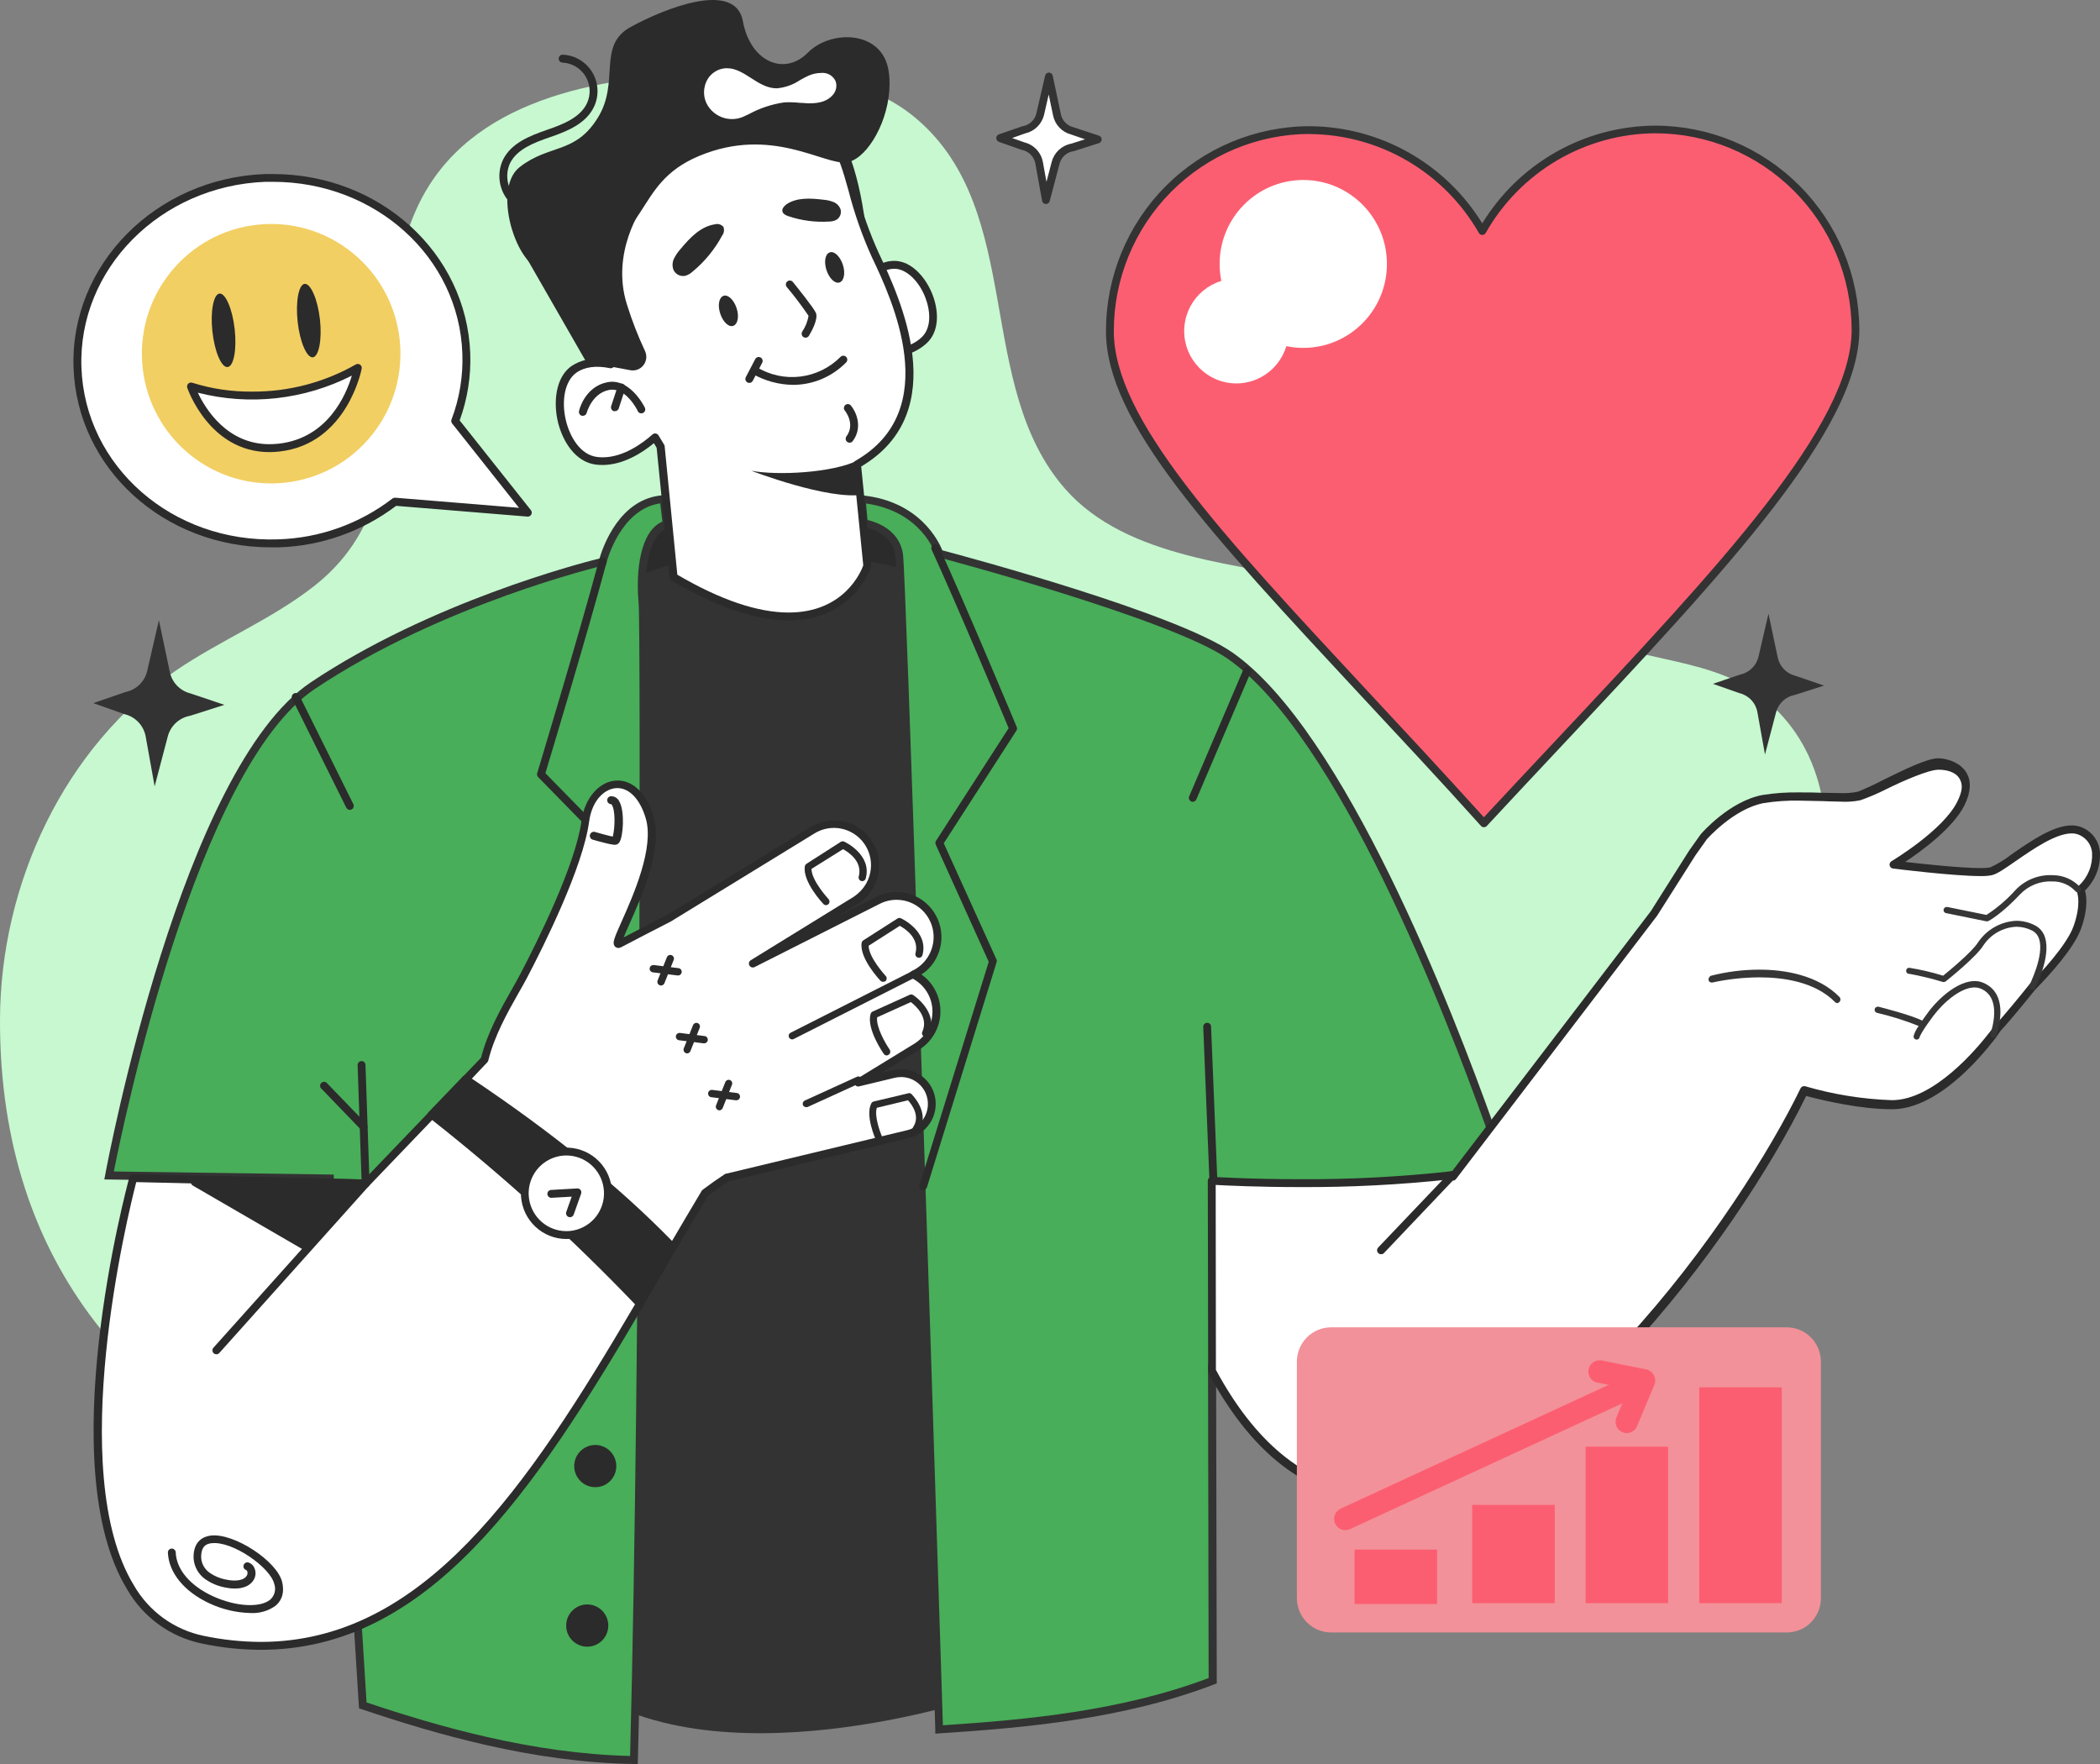 <svg preserveAspectRatio="none" width="100%" height="100%" overflow="visible" style="display: block;" viewBox="0 0 100 84" fill="none" xmlns="http://www.w3.org/2000/svg">
<rect x="0" y="0" width="100" height="84" fill="#808080" stroke="none"/>
<g id="&#229;&#164;&#174;&#233;&#147;&#139; 1">
<path id="Vector" d="M50.731 23.29C53.681 26.64 59.153 26.86 63.209 27.77L79.271 31.377C80.816 31.723 82.395 32.089 83.671 33.017C89.728 37.428 86.405 47.627 81.865 51.682C78.295 54.87 73.746 56.678 69.5 58.879C61.277 63.137 54.452 69.164 45.383 71.765C27.345 76.945 -0.079 72.352 0 48.538C0.022 42.086 3.056 35.567 8.369 31.936C10.5 30.48 12.937 29.498 14.969 27.899C21.046 23.124 16.709 14.755 20.427 8.844C23.298 4.288 29.6 3.571 34.473 3.429C37.703 3.333 41.219 3.571 43.672 5.68C48.821 10.102 46.386 18.356 50.731 23.29Z" fill="#C7F8D0"/>
<path id="Vector_2" d="M51.049 7.025L52.266 6.648L51.049 6.232C50.871 6.184 50.709 6.088 50.582 5.954C50.455 5.82 50.368 5.653 50.329 5.472L49.943 3.639L49.53 5.432C49.487 5.617 49.393 5.786 49.257 5.919C49.122 6.052 48.952 6.144 48.766 6.183L47.622 6.577L48.726 6.969C48.914 7.013 49.086 7.111 49.22 7.25C49.354 7.39 49.445 7.566 49.481 7.756L49.799 9.529L50.265 7.756C50.313 7.572 50.412 7.405 50.551 7.275C50.69 7.146 50.863 7.059 51.049 7.025Z" fill="white"/>
<path id="Vector_3" d="M49.799 9.715C49.757 9.714 49.716 9.698 49.684 9.67C49.651 9.642 49.63 9.604 49.623 9.562L49.303 7.789C49.275 7.633 49.202 7.489 49.093 7.375C48.984 7.26 48.844 7.18 48.691 7.144H48.671L47.567 6.754C47.53 6.741 47.498 6.717 47.476 6.685C47.453 6.653 47.441 6.614 47.441 6.575C47.441 6.536 47.453 6.498 47.476 6.466C47.498 6.434 47.53 6.41 47.567 6.398L48.713 6.003H48.735C48.885 5.971 49.023 5.897 49.132 5.789C49.242 5.681 49.319 5.544 49.353 5.394L49.768 3.601C49.778 3.56 49.801 3.523 49.834 3.497C49.867 3.47 49.907 3.456 49.949 3.455C49.992 3.456 50.033 3.471 50.066 3.499C50.099 3.526 50.122 3.564 50.13 3.606L50.517 5.438C50.548 5.585 50.619 5.721 50.722 5.83C50.826 5.939 50.957 6.016 51.102 6.054L52.332 6.46C52.369 6.472 52.401 6.496 52.424 6.528C52.447 6.56 52.459 6.599 52.459 6.638C52.459 6.677 52.447 6.716 52.424 6.748C52.401 6.78 52.369 6.804 52.332 6.816L51.115 7.204H51.091C50.94 7.232 50.8 7.302 50.687 7.407C50.575 7.512 50.494 7.647 50.455 7.796L49.989 9.568C49.98 9.611 49.956 9.649 49.921 9.676C49.886 9.703 49.843 9.717 49.799 9.715ZM48.779 6.779C49.002 6.834 49.203 6.952 49.36 7.12C49.517 7.287 49.622 7.497 49.662 7.723L49.832 8.658L50.082 7.705C50.139 7.488 50.256 7.292 50.42 7.14C50.584 6.987 50.787 6.884 51.007 6.843L51.669 6.633L50.992 6.4C50.782 6.344 50.592 6.23 50.443 6.071C50.294 5.913 50.192 5.716 50.148 5.503L49.938 4.501L49.718 5.465C49.666 5.682 49.555 5.88 49.396 6.037C49.238 6.194 49.038 6.303 48.821 6.351L48.196 6.573L48.779 6.779Z" fill="#333333"/>
<path id="Vector_4" d="M9.053 34.085L10.687 33.564L9.053 33.015C8.813 32.953 8.595 32.824 8.424 32.644C8.253 32.464 8.136 32.239 8.086 31.995L7.567 29.534L7.011 31.942C6.955 32.191 6.828 32.419 6.646 32.598C6.465 32.776 6.236 32.899 5.986 32.95L4.441 33.482L5.925 34.007C6.179 34.066 6.411 34.199 6.591 34.389C6.771 34.579 6.892 34.817 6.938 35.075L7.364 37.446L7.991 35.062C8.057 34.814 8.192 34.591 8.38 34.418C8.568 34.245 8.802 34.129 9.053 34.085Z" fill="#333333"/>
<path id="Vector_5" d="M85.473 33.09L86.858 32.647L85.473 32.173C85.27 32.12 85.086 32.011 84.942 31.859C84.797 31.706 84.697 31.517 84.654 31.311L84.213 29.224L83.74 31.264C83.692 31.475 83.584 31.668 83.43 31.819C83.277 31.971 83.083 32.075 82.872 32.12L81.569 32.563L82.826 33.006C83.041 33.056 83.237 33.168 83.39 33.329C83.543 33.489 83.645 33.691 83.685 33.91L84.047 35.928L84.577 33.908C84.635 33.7 84.749 33.514 84.908 33.369C85.066 33.225 85.262 33.128 85.473 33.09Z" fill="#333333"/>
<path id="Vector_6" d="M78.803 6.158C77.129 6.167 75.488 6.62 74.046 7.47C72.603 8.32 71.409 9.538 70.586 11C69.547 9.169 67.931 7.735 65.993 6.924C64.055 6.112 61.904 5.968 59.875 6.515C57.847 7.061 56.056 8.267 54.784 9.943C53.511 11.619 52.828 13.672 52.842 15.779C52.853 21.05 60.557 28.036 70.659 39.203C80.154 28.969 88.373 20.977 88.362 15.697C88.358 14.441 88.109 13.197 87.626 12.038C87.144 10.879 86.439 9.826 85.552 8.94C84.664 8.055 83.611 7.353 82.453 6.876C81.295 6.398 80.055 6.155 78.803 6.158Z" fill="#FC5E71"/>
<path id="Vector_7" d="M70.659 39.391C70.633 39.392 70.608 39.386 70.584 39.375C70.56 39.365 70.539 39.349 70.522 39.329C68.535 37.114 66.66 35.12 64.856 33.179C57.521 25.295 52.674 20.088 52.665 15.779C52.66 13.194 53.678 10.713 55.495 8.881C57.313 7.049 59.781 6.016 62.357 6.01H62.381C64.027 6.022 65.642 6.452 67.077 7.261C68.512 8.071 69.719 9.232 70.584 10.636C71.447 9.224 72.655 8.055 74.093 7.241C75.531 6.427 77.152 5.994 78.803 5.983H78.825C81.396 5.987 83.862 7.012 85.682 8.834C87.503 10.656 88.53 13.128 88.54 15.708C88.54 20.403 82.249 27.116 74.272 35.618C73.143 36.821 71.975 38.066 70.79 39.343C70.754 39.375 70.707 39.392 70.659 39.391ZM62.379 6.378H62.357C59.88 6.386 57.509 7.381 55.762 9.142C54.015 10.903 53.036 13.287 53.039 15.772C53.039 19.933 58.117 25.377 65.128 32.915C66.894 34.809 68.714 36.768 70.661 38.917C71.799 37.694 72.92 36.498 74.007 35.341C81.927 26.902 88.183 20.237 88.174 15.69C88.162 13.21 87.173 10.835 85.422 9.085C83.671 7.334 81.301 6.35 78.829 6.347H78.807C77.167 6.36 75.559 6.805 74.145 7.638C72.73 8.471 71.559 9.662 70.748 11.093C70.731 11.121 70.708 11.145 70.68 11.162C70.651 11.179 70.619 11.188 70.586 11.188C70.553 11.188 70.52 11.18 70.492 11.163C70.463 11.146 70.439 11.122 70.423 11.093C69.608 9.67 68.435 8.487 67.022 7.661C65.609 6.835 64.005 6.395 62.37 6.384L62.379 6.378Z" fill="#333333"/>
<path id="Vector_8" d="M62.061 16.566C64.261 16.566 66.044 14.776 66.044 12.569C66.044 10.361 64.261 8.571 62.061 8.571C59.861 8.571 58.077 10.361 58.077 12.569C58.077 14.776 59.861 16.566 62.061 16.566Z" fill="white"/>
<path id="Vector_9" d="M58.875 18.258C60.247 18.258 61.359 17.142 61.359 15.766C61.359 14.389 60.247 13.273 58.875 13.273C57.503 13.273 56.391 14.389 56.391 15.766C56.391 17.142 57.503 18.258 58.875 18.258Z" fill="white"/>
<path id="Vector_10" d="M25.135 24.405L21.675 20.046C22.064 19.024 22.244 17.934 22.205 16.84C22.033 12.037 17.749 8.292 12.635 8.476C7.521 8.66 3.518 12.704 3.69 17.505C3.862 22.306 8.146 26.055 13.249 25.871C15.26 25.803 17.199 25.106 18.796 23.877L25.135 24.405Z" fill="white"/>
<path id="Vector_11" d="M12.898 26.064C7.799 26.064 3.675 22.309 3.502 17.514C3.328 12.615 7.422 8.476 12.628 8.288H12.997C18.093 8.288 22.22 12.054 22.393 16.84C22.431 17.923 22.26 19.003 21.889 20.02L25.281 24.294C25.304 24.323 25.318 24.357 25.321 24.394C25.325 24.43 25.317 24.467 25.3 24.5C25.283 24.532 25.257 24.559 25.225 24.577C25.193 24.595 25.156 24.602 25.12 24.6L18.862 24.088C17.245 25.313 15.289 26.004 13.264 26.064C13.141 26.064 13.028 26.064 12.898 26.064ZM12.997 8.658C12.88 8.658 12.761 8.658 12.644 8.658C7.64 8.844 3.71 12.808 3.878 17.505C4.046 22.202 8.197 25.863 13.249 25.683C15.22 25.623 17.122 24.944 18.687 23.74C18.725 23.712 18.771 23.698 18.818 23.7L24.715 24.183L21.529 20.164C21.509 20.139 21.495 20.108 21.49 20.076C21.485 20.043 21.488 20.01 21.5 19.98C21.881 18.979 22.057 17.911 22.017 16.84C21.86 12.254 17.886 8.658 12.997 8.658Z" fill="#2B2B2B"/>
<path id="Vector_12" d="M17.72 20.701C19.844 18.037 19.413 14.149 16.757 12.018C14.102 9.888 10.228 10.32 8.105 12.985C5.981 15.649 6.412 19.536 9.067 21.667C11.723 23.798 15.597 23.365 17.72 20.701Z" fill="#F2CF63"/>
<path id="Vector_13" d="M15.236 15.216C15.128 14.25 14.794 13.495 14.51 13.517C14.225 13.539 14.068 14.361 14.174 15.327C14.28 16.293 14.616 17.049 14.898 17.015C15.181 16.982 15.342 16.176 15.236 15.216Z" fill="#2B2B2B"/>
<path id="Vector_14" d="M11.175 15.67C11.067 14.704 10.734 13.947 10.451 13.98C10.168 14.013 10.009 14.822 10.115 15.788C10.221 16.754 10.546 17.512 10.84 17.478C11.133 17.445 11.281 16.637 11.175 15.67Z" fill="#2B2B2B"/>
<path id="Vector_15" d="M9.095 18.405C10.412 18.802 11.794 18.929 13.16 18.777C14.526 18.625 15.848 18.196 17.044 17.518C17.044 17.518 16.415 20.966 13.291 21.314C10.166 21.662 9.095 18.405 9.095 18.405Z" fill="white"/>
<path id="Vector_16" d="M12.829 21.529C9.959 21.529 8.928 18.495 8.917 18.464C8.905 18.431 8.904 18.394 8.913 18.36C8.921 18.325 8.939 18.294 8.965 18.269C8.99 18.245 9.022 18.228 9.056 18.221C9.091 18.213 9.126 18.216 9.159 18.227C10.084 18.517 11.048 18.659 12.017 18.648C13.744 18.657 15.443 18.211 16.945 17.354C16.976 17.337 17.012 17.329 17.047 17.331C17.083 17.333 17.117 17.345 17.146 17.365C17.175 17.386 17.198 17.414 17.212 17.447C17.226 17.48 17.23 17.516 17.223 17.552C17.223 17.587 16.53 21.141 13.311 21.5C13.151 21.518 12.99 21.528 12.829 21.529ZM9.422 18.701C9.778 19.455 10.802 21.152 12.829 21.152C12.977 21.151 13.124 21.143 13.271 21.128C15.62 20.864 16.488 18.781 16.755 17.886C14.49 19.038 11.886 19.328 9.424 18.701H9.422Z" fill="#2B2B2B"/>
<path id="Vector_17" d="M29.655 27.194C29.816 25.688 30.423 24.502 31.764 24.469C33.104 24.436 41.537 24.374 42.08 24.566C42.623 24.759 43.963 27.289 43.963 27.289L39.428 28.583H29.147L29.655 27.194Z" fill="#2B2B2B"/>
<path id="Vector_18" d="M40.896 26.649C40.896 26.649 43.866 27.13 44.73 27.706C45.593 28.282 46.838 80.774 46.838 80.774C46.838 80.774 33.81 85.205 27.292 80.005L28.705 27.963L32.536 26.68L40.896 26.649Z" fill="#333333"/>
<path id="Vector_19" d="M30.598 28.716C30.454 27.176 30.695 25.255 31.748 24.967L31.605 23.764C29.397 23.908 28.699 26.744 28.699 26.744C28.699 26.744 21.032 28.539 14.903 32.64C8.773 36.742 5.187 55.969 5.187 55.969L15.706 56.118L17.274 81.206C21.507 82.631 25.764 83.739 30.187 83.809C30.693 65.158 30.706 29.866 30.598 28.716Z" fill="#48AE59"/>
<path id="Vector_20" d="M30.368 84H30.183C25.347 83.925 20.712 82.566 17.217 81.39L17.095 81.348L15.536 56.31L4.968 56.164L5.01 55.943C5.156 55.154 8.671 36.591 14.799 32.492C20.491 28.683 27.586 26.833 28.547 26.594C28.708 26.046 29.507 23.713 31.591 23.583L31.768 23.572L31.954 25.122L31.797 25.165C30.896 25.413 30.642 27.179 30.785 28.71C30.88 29.733 30.88 64.905 30.375 83.825L30.368 84ZM17.455 81.069C20.867 82.212 25.34 83.506 30.004 83.617C30.505 64.664 30.507 29.751 30.412 28.734C30.267 27.183 30.485 25.291 31.543 24.839L31.439 23.97C29.534 24.241 28.887 26.764 28.88 26.791L28.851 26.902L28.741 26.928C28.663 26.946 21.037 28.763 15.006 32.798C9.36 36.564 5.841 53.645 5.421 55.785L15.89 55.932L17.455 81.069Z" fill="#333333"/>
<path id="Vector_21" d="M70.966 53.696C69.169 48.646 63.922 34.971 58.59 31.231C55.812 29.281 44.73 26.357 44.73 26.357C44.73 26.357 44.021 24.07 41.038 23.771L41.137 24.914C41.137 24.914 42.621 25.107 42.813 26.403C42.952 27.345 44.098 62.884 44.718 82.354C49.17 82.066 53.626 81.614 57.746 80.032L57.718 65.286C57.706 60.283 69.169 55.952 69.169 55.952H69.25C70.054 55.854 70.853 55.73 71.622 55.59C71.618 55.586 71.386 54.877 70.966 53.696Z" fill="#48AE59"/>
<path id="Vector_22" d="M44.538 82.558V82.362C43.434 47.494 42.733 27.11 42.634 26.436C42.466 25.297 41.175 25.107 41.119 25.107L40.971 25.087L40.839 23.567L41.06 23.589C43.765 23.862 44.688 25.745 44.873 26.206C46.026 26.512 56.031 29.206 58.698 31.08C64.013 34.805 69.173 48.095 71.145 53.634C71.56 54.804 71.796 55.522 71.808 55.528L71.874 55.732L71.664 55.772C70.935 55.909 70.134 56.031 69.279 56.135H69.22C68.665 56.357 57.901 60.567 57.91 65.286L57.941 80.162L57.819 80.209C53.522 81.859 48.815 82.278 44.741 82.54L44.538 82.558ZM41.312 24.761C41.72 24.857 42.826 25.218 42.998 26.381C43.138 27.318 44.246 61.635 44.9 82.156C48.863 81.897 53.405 81.476 57.554 79.907L57.526 65.284C57.526 60.21 68.623 55.952 69.098 55.774L69.138 55.763H69.222C69.988 55.668 70.71 55.562 71.373 55.442C71.275 55.152 71.074 54.556 70.79 53.76C68.829 48.254 63.706 35.051 58.482 31.382C55.764 29.472 44.791 26.567 44.683 26.538L44.582 26.512L44.551 26.412C44.524 26.326 43.873 24.351 41.239 23.975L41.312 24.761Z" fill="#333333"/>
<path id="Vector_23" d="M43.963 56.672C43.945 56.674 43.926 56.674 43.908 56.672C43.861 56.657 43.821 56.624 43.798 56.58C43.775 56.536 43.77 56.484 43.785 56.437L47.083 45.801L44.559 40.218C44.547 40.189 44.541 40.158 44.543 40.127C44.545 40.095 44.556 40.065 44.573 40.038L48.031 34.674C47.713 33.91 45.485 28.601 44.367 26.184C44.346 26.139 44.344 26.087 44.361 26.04C44.378 25.993 44.413 25.955 44.458 25.933C44.503 25.912 44.555 25.91 44.602 25.927C44.648 25.944 44.686 25.979 44.708 26.024C45.909 28.625 48.391 34.559 48.415 34.619C48.427 34.647 48.431 34.678 48.429 34.708C48.426 34.739 48.416 34.768 48.399 34.794L44.941 40.156L47.454 45.695C47.471 45.738 47.471 45.785 47.454 45.828L44.142 56.532C44.131 56.572 44.108 56.606 44.076 56.632C44.044 56.657 44.004 56.671 43.963 56.672Z" fill="#2B2B2B"/>
<path id="Vector_24" d="M30.485 56.8C30.444 56.8 30.405 56.787 30.372 56.762C30.34 56.737 30.317 56.702 30.306 56.663L27.367 46.28C27.357 46.245 27.357 46.208 27.367 46.174L29.059 40.513L25.625 37.003C25.602 36.979 25.586 36.949 25.578 36.916C25.57 36.883 25.571 36.849 25.581 36.817C25.601 36.75 27.568 30.241 28.518 26.696C28.523 26.671 28.534 26.647 28.548 26.626C28.563 26.605 28.582 26.588 28.603 26.575C28.625 26.561 28.649 26.553 28.674 26.549C28.7 26.546 28.725 26.547 28.75 26.554C28.774 26.56 28.797 26.572 28.817 26.587C28.837 26.603 28.854 26.623 28.866 26.645C28.878 26.668 28.886 26.692 28.888 26.718C28.89 26.743 28.888 26.769 28.88 26.793C27.997 30.095 26.23 35.955 25.972 36.819L29.405 40.327C29.429 40.35 29.446 40.38 29.454 40.413C29.462 40.446 29.462 40.48 29.452 40.513L27.743 46.227L30.666 56.556C30.673 56.58 30.675 56.605 30.673 56.63C30.67 56.654 30.663 56.678 30.651 56.7C30.639 56.721 30.623 56.74 30.603 56.756C30.584 56.771 30.562 56.782 30.538 56.789C30.521 56.796 30.503 56.8 30.485 56.8Z" fill="#2B2B2B"/>
<path id="Vector_25" d="M17.186 72.326C16.965 72.326 16.744 72.31 16.559 72.292C16.081 72.278 15.616 72.132 15.214 71.871C14.828 71.617 14.494 71.076 14.624 70.542C14.766 69.97 15.349 69.6 16.225 69.531C16.664 69.466 17.112 69.56 17.488 69.795C17.599 69.878 17.693 69.983 17.764 70.103C17.834 70.223 17.88 70.355 17.899 70.493C17.916 70.603 17.911 70.716 17.883 70.823C17.855 70.931 17.806 71.032 17.738 71.12C17.715 71.148 17.686 71.168 17.652 71.18C17.619 71.191 17.582 71.193 17.548 71.184C17.482 71.163 17.412 71.151 17.343 71.149C17.293 71.152 17.245 71.136 17.207 71.103C17.17 71.071 17.146 71.025 17.142 70.976C17.14 70.951 17.142 70.927 17.15 70.903C17.157 70.879 17.169 70.857 17.186 70.838C17.201 70.819 17.221 70.804 17.243 70.792C17.265 70.781 17.289 70.774 17.314 70.772C17.377 70.769 17.44 70.774 17.502 70.788C17.531 70.71 17.54 70.626 17.528 70.544C17.503 70.368 17.41 70.209 17.27 70.101C16.963 69.925 16.607 69.855 16.256 69.904C15.921 69.93 15.13 70.054 14.989 70.63C14.9 70.985 15.15 71.373 15.43 71.557C15.776 71.783 16.179 71.906 16.592 71.911C17.133 71.962 17.824 71.987 18.42 71.705C18.89 71.453 19.303 70.845 19.166 70.311C19.056 69.891 18.654 69.547 17.97 69.288C17.236 69.023 16.457 68.907 15.678 68.947C15.653 68.948 15.628 68.945 15.605 68.937C15.581 68.928 15.56 68.915 15.542 68.898C15.524 68.881 15.509 68.861 15.5 68.838C15.49 68.815 15.485 68.79 15.486 68.765C15.484 68.74 15.488 68.716 15.497 68.692C15.505 68.669 15.518 68.648 15.535 68.63C15.552 68.612 15.572 68.597 15.595 68.588C15.618 68.578 15.642 68.572 15.667 68.572C16.493 68.531 17.319 68.657 18.096 68.942C18.899 69.248 19.378 69.678 19.522 70.221C19.721 70.941 19.202 71.716 18.581 72.049C18.142 72.242 17.666 72.336 17.186 72.326Z" fill="#363636"/>
<path id="Vector_26" d="M28.299 63.024C28.853 63.024 29.302 62.574 29.302 62.018C29.302 61.463 28.853 61.012 28.299 61.012C27.745 61.012 27.297 61.463 27.297 62.018C27.297 62.574 27.745 63.024 28.299 63.024Z" fill="#2B2B2B"/>
<path id="Vector_27" d="M29.348 69.813C29.348 69.614 29.289 69.419 29.179 69.254C29.069 69.089 28.912 68.96 28.729 68.883C28.546 68.807 28.344 68.787 28.15 68.826C27.956 68.865 27.777 68.961 27.637 69.102C27.496 69.242 27.401 69.421 27.362 69.617C27.324 69.812 27.343 70.014 27.419 70.198C27.495 70.382 27.624 70.539 27.788 70.649C27.953 70.76 28.147 70.819 28.346 70.819C28.477 70.819 28.608 70.793 28.73 70.743C28.851 70.692 28.962 70.618 29.055 70.525C29.148 70.431 29.222 70.32 29.272 70.198C29.323 70.076 29.348 69.945 29.348 69.813Z" fill="#2B2B2B"/>
<path id="Vector_28" d="M27.963 78.414C28.517 78.414 28.966 77.964 28.966 77.408C28.966 76.853 28.517 76.402 27.963 76.402C27.41 76.402 26.961 76.853 26.961 77.408C26.961 77.964 27.41 78.414 27.963 78.414Z" fill="#2B2B2B"/>
<path id="Vector_29" d="M40.38 14.647C40.38 14.647 41.239 12.613 42.588 12.61C43.937 12.608 45.085 15.212 43.999 16.209C42.912 17.206 40.993 16.745 40.993 16.745L40.38 14.647Z" fill="white"/>
<path id="Vector_30" d="M42.025 17.04C41.665 17.042 41.307 17.004 40.956 16.927C40.924 16.919 40.894 16.903 40.87 16.881C40.846 16.858 40.829 16.83 40.819 16.798L40.201 14.7C40.185 14.659 40.185 14.614 40.201 14.574C40.238 14.485 41.126 12.427 42.583 12.422C43.413 12.422 44.096 13.229 44.405 14.029C44.69 14.764 44.765 15.759 44.122 16.349C43.48 16.938 42.641 17.04 42.025 17.04ZM41.141 16.583C41.433 16.637 41.728 16.664 42.025 16.663C42.574 16.663 43.349 16.561 43.877 16.072C44.379 15.608 44.301 14.784 44.063 14.166C43.751 13.362 43.146 12.799 42.594 12.799C41.504 12.799 40.731 14.337 40.578 14.66L41.141 16.583Z" fill="#2B2B2B"/>
<path id="Vector_31" d="M39.342 5.669C40.472 6.555 41.08 9.118 41.296 11.494C41.512 13.869 39.249 7.452 39.249 7.452L37.182 6.083L39.342 5.669Z" fill="#2B2B2B"/>
<path id="Vector_32" d="M41.687 12.15C40.567 9.785 40.488 7.838 39.7 6.777C39.7 6.777 36.577 1.969 30.092 5.467L29.871 5.598C26.603 7.51 25.303 11.137 27.334 14.461L29.081 17.341C28.483 17.219 27.833 17.226 27.328 17.589C26.038 18.506 26.718 21.737 28.405 21.936C29.56 22.078 30.624 21.316 31.183 20.828L31.452 21.272L32.071 27.489C39.717 31.995 41.292 26.944 41.292 26.944L40.806 22.113C45.109 19.67 42.773 14.447 41.687 12.15Z" fill="white"/>
<path id="Vector_33" d="M37.553 29.545C35.99 29.545 34.113 28.905 31.976 27.642C31.951 27.626 31.929 27.605 31.914 27.58C31.898 27.555 31.888 27.527 31.885 27.498L31.269 21.325L31.139 21.103C30.602 21.546 29.695 22.142 28.688 22.142C28.586 22.142 28.484 22.136 28.383 22.125C27.394 22.005 26.804 21.017 26.581 20.148C26.34 19.193 26.44 17.983 27.206 17.436C27.648 17.144 28.181 17.024 28.705 17.099L27.16 14.569C26.219 13.018 25.934 11.348 26.34 9.739C26.782 8 27.994 6.471 29.763 5.436C29.84 5.39 29.92 5.345 29.999 5.303C31.596 4.441 33.133 4.005 34.566 4.005C35.595 3.995 36.612 4.233 37.531 4.697C38.451 5.161 39.246 5.839 39.852 6.675C40.269 7.233 40.499 8.044 40.764 8.983C41.037 10.042 41.402 11.075 41.855 12.07C42.831 14.137 45.416 19.603 41.009 22.215L41.484 26.924C41.488 26.949 41.488 26.974 41.484 26.999C41.468 27.032 40.645 29.545 37.553 29.545ZM32.254 27.367C34.296 28.563 36.08 29.168 37.553 29.168C40.203 29.168 41.002 27.218 41.108 26.922L40.629 22.131C40.626 22.095 40.634 22.059 40.651 22.027C40.667 21.995 40.693 21.968 40.724 21.95C44.97 19.532 42.462 14.228 41.512 12.232C41.054 11.217 40.684 10.164 40.408 9.085C40.143 8.144 39.934 7.401 39.549 6.887C38.972 6.108 38.221 5.475 37.356 5.039C36.492 4.604 35.538 4.377 34.57 4.377C33.199 4.377 31.724 4.8 30.183 5.631L29.962 5.757C28.279 6.741 27.127 8.195 26.712 9.83C26.332 11.339 26.601 12.91 27.489 14.37L29.238 17.25C29.257 17.281 29.267 17.317 29.267 17.353C29.267 17.39 29.257 17.425 29.238 17.456C29.216 17.486 29.187 17.51 29.153 17.523C29.119 17.537 29.081 17.539 29.045 17.532C28.383 17.396 27.829 17.47 27.438 17.753C26.906 18.132 26.709 19.082 26.959 20.066C27.151 20.822 27.641 21.664 28.44 21.761C28.527 21.772 28.614 21.777 28.701 21.777C29.699 21.777 30.615 21.094 31.072 20.687C31.093 20.669 31.117 20.655 31.144 20.648C31.17 20.64 31.198 20.638 31.225 20.642C31.252 20.647 31.278 20.657 31.301 20.672C31.324 20.687 31.343 20.707 31.357 20.731L31.625 21.174C31.64 21.198 31.649 21.226 31.651 21.254L32.254 27.367Z" fill="#2B2B2B"/>
<path id="Vector_34" d="M40.85 21.919C39.68 22.515 37.017 22.656 35.771 22.415C35.771 22.415 39.468 23.84 41.119 23.549L40.85 21.919Z" fill="#2B2B2B"/>
<path id="Vector_35" d="M27.917 17.237L25.075 12.285L30.609 9.848C30.609 9.848 29.063 11.992 29.854 14.5C30.09 15.258 30.378 15.998 30.715 16.716C30.765 16.824 30.786 16.943 30.773 17.062C30.76 17.18 30.715 17.293 30.643 17.387C30.571 17.482 30.474 17.554 30.363 17.597C30.252 17.64 30.131 17.651 30.015 17.629L27.917 17.237Z" fill="#2B2B2B"/>
<path id="Vector_36" d="M27.756 19.8C27.742 19.803 27.728 19.803 27.714 19.8C27.666 19.79 27.624 19.761 27.598 19.719C27.571 19.677 27.562 19.627 27.573 19.579C27.573 19.53 27.851 18.411 28.922 18.201C29.993 17.99 30.675 19.344 30.702 19.402C30.714 19.424 30.723 19.449 30.725 19.475C30.728 19.5 30.726 19.527 30.718 19.551C30.71 19.576 30.698 19.599 30.68 19.619C30.664 19.638 30.643 19.654 30.619 19.665C30.596 19.676 30.571 19.683 30.545 19.683C30.519 19.684 30.494 19.68 30.47 19.67C30.445 19.661 30.424 19.646 30.405 19.628C30.387 19.609 30.373 19.587 30.364 19.563C30.364 19.552 29.803 18.409 28.995 18.571C28.187 18.732 27.939 19.652 27.937 19.663C27.926 19.703 27.903 19.738 27.87 19.763C27.837 19.788 27.797 19.801 27.756 19.8Z" fill="#2B2B2B"/>
<path id="Vector_37" d="M29.282 19.579C29.262 19.581 29.242 19.581 29.222 19.579C29.175 19.562 29.137 19.528 29.114 19.483C29.092 19.439 29.088 19.387 29.103 19.339L29.41 18.409C29.416 18.384 29.427 18.36 29.443 18.339C29.459 18.319 29.479 18.302 29.501 18.289C29.524 18.276 29.549 18.269 29.575 18.266C29.6 18.264 29.626 18.267 29.651 18.275C29.675 18.283 29.698 18.296 29.717 18.313C29.736 18.331 29.752 18.352 29.763 18.375C29.773 18.399 29.779 18.425 29.78 18.451C29.78 18.477 29.775 18.502 29.765 18.526L29.461 19.459C29.446 19.495 29.422 19.525 29.39 19.547C29.358 19.568 29.32 19.579 29.282 19.579Z" fill="#2B2B2B"/>
<path id="Vector_38" d="M37.613 13.552C37.613 13.552 38.58 14.746 38.677 14.973C38.774 15.198 38.361 15.892 38.361 15.892" fill="white"/>
<path id="Vector_39" d="M38.359 16.08C38.326 16.08 38.293 16.071 38.264 16.054C38.222 16.027 38.191 15.986 38.179 15.937C38.167 15.889 38.175 15.838 38.2 15.794C38.353 15.568 38.456 15.311 38.503 15.041C38.182 14.566 37.836 14.108 37.467 13.67C37.451 13.65 37.438 13.628 37.431 13.604C37.423 13.58 37.42 13.555 37.422 13.53C37.425 13.505 37.432 13.48 37.444 13.458C37.455 13.436 37.471 13.416 37.491 13.4C37.511 13.384 37.533 13.373 37.557 13.366C37.581 13.359 37.607 13.357 37.632 13.36C37.657 13.363 37.681 13.371 37.703 13.383C37.724 13.396 37.743 13.412 37.759 13.432C37.924 13.636 38.75 14.66 38.852 14.899C38.971 15.183 38.662 15.755 38.523 15.987C38.506 16.016 38.482 16.04 38.453 16.056C38.425 16.072 38.392 16.081 38.359 16.08Z" fill="#2B2B2B"/>
<path id="Vector_40" d="M40.373 19.43C40.373 19.43 40.993 20.168 40.457 20.893Z" fill="white"/>
<path id="Vector_41" d="M40.457 21.081C40.416 21.081 40.377 21.068 40.344 21.043C40.325 21.029 40.308 21.01 40.295 20.989C40.283 20.967 40.275 20.944 40.271 20.919C40.268 20.895 40.269 20.87 40.275 20.846C40.281 20.822 40.292 20.799 40.307 20.78C40.748 20.181 40.236 19.557 40.23 19.552C40.198 19.514 40.182 19.465 40.186 19.415C40.191 19.365 40.214 19.319 40.252 19.286C40.27 19.27 40.292 19.258 40.316 19.251C40.339 19.243 40.364 19.24 40.389 19.242C40.413 19.244 40.437 19.251 40.459 19.263C40.481 19.274 40.501 19.29 40.517 19.308C40.764 19.603 41.102 20.337 40.607 21.006C40.589 21.029 40.567 21.048 40.541 21.061C40.515 21.074 40.486 21.081 40.457 21.081Z" fill="#2B2B2B"/>
<path id="Vector_42" d="M34.447 10.803C34.473 10.87 34.482 10.944 34.472 11.016C34.462 11.088 34.433 11.157 34.389 11.215C34.036 11.873 33.558 12.457 32.983 12.932C32.886 13.022 32.77 13.09 32.645 13.131C32.534 13.157 32.418 13.145 32.315 13.097C32.212 13.049 32.128 12.967 32.077 12.865C32.041 12.779 32.024 12.687 32.027 12.594C32.029 12.501 32.051 12.409 32.09 12.325C32.172 12.157 32.277 12.002 32.402 11.864C32.843 11.332 33.364 10.778 34.049 10.681C34.12 10.661 34.195 10.662 34.265 10.684C34.336 10.705 34.398 10.746 34.447 10.803Z" fill="#2B2B2B"/>
<path id="Vector_43" d="M37.257 10.062C37.282 10.189 37.421 10.253 37.542 10.295C38.165 10.505 38.823 10.591 39.479 10.55C39.596 10.55 39.711 10.524 39.816 10.475C39.904 10.425 39.973 10.348 40.01 10.254C40.048 10.161 40.053 10.057 40.024 9.961C39.995 9.883 39.95 9.813 39.892 9.754C39.834 9.696 39.765 9.65 39.688 9.619C39.536 9.56 39.375 9.523 39.212 9.511C38.606 9.438 37.942 9.393 37.445 9.732C37.335 9.819 37.231 9.934 37.257 10.062Z" fill="#2B2B2B"/>
<path id="Vector_44" d="M42.314 3.373C42.572 5.046 41.698 6.958 40.768 7.552C40.635 7.641 40.484 7.702 40.327 7.729C39.269 7.896 36.758 5.972 33.283 7.43C29.995 8.811 31.238 11.445 26.91 12.681C26.665 12.752 26.405 12.817 26.122 12.877C24.738 13.171 23.331 9.057 24.748 7.955C26.166 6.854 27.381 7.348 28.46 5.62C29.54 3.892 28.416 2.17 30.03 1.286C31.644 0.402 35.014 -0.954 35.374 1.005C35.734 2.963 37.361 3.628 38.465 2.511C39.569 1.395 42.016 1.437 42.314 3.373Z" fill="#2B2B2B"/>
<path id="Vector_45" d="M34.402 3.174C35.392 2.994 36.052 4.122 36.986 4.122C37.514 4.122 37.962 3.757 38.443 3.535C38.925 3.314 39.686 3.3 39.883 3.85C39.924 3.98 39.93 4.118 39.9 4.251C39.869 4.384 39.804 4.506 39.711 4.605C39.397 4.955 38.918 5.029 38.47 5.015C38.099 4.982 37.727 4.967 37.355 4.971C36.692 5.022 36.056 5.361 35.429 5.636C34.38 6.11 33.188 5.173 33.475 4.056C33.529 3.834 33.644 3.633 33.809 3.476C33.973 3.319 34.179 3.212 34.402 3.17V3.174Z" fill="white"/>
<path id="Vector_46" d="M34.853 5.861C34.618 5.86 34.387 5.806 34.177 5.702C33.966 5.598 33.782 5.447 33.638 5.261C33.503 5.091 33.41 4.892 33.366 4.68C33.322 4.467 33.328 4.247 33.384 4.038C33.417 3.908 33.468 3.783 33.537 3.668C33.63 3.517 33.754 3.386 33.899 3.285C34.045 3.184 34.211 3.114 34.385 3.081C34.461 3.067 34.539 3.061 34.617 3.061C35.083 3.061 35.475 3.316 35.858 3.562C36.239 3.807 36.582 4.027 36.986 4.027C37.348 3.993 37.696 3.868 37.997 3.663C38.13 3.59 38.264 3.515 38.403 3.442C38.623 3.34 38.862 3.286 39.103 3.285C39.285 3.268 39.468 3.311 39.624 3.407C39.779 3.504 39.9 3.648 39.967 3.819C40.015 3.964 40.023 4.12 39.989 4.269C39.956 4.419 39.882 4.556 39.777 4.667C39.51 4.966 39.114 5.11 38.56 5.11H38.463C38.326 5.11 38.191 5.095 38.055 5.084C37.823 5.06 37.59 5.054 37.357 5.066C36.793 5.147 36.248 5.327 35.747 5.598L35.465 5.728C35.272 5.815 35.064 5.861 34.853 5.861ZM34.617 3.249C34.55 3.248 34.483 3.254 34.418 3.267C34.27 3.295 34.129 3.354 34.005 3.441C33.881 3.527 33.776 3.638 33.698 3.768C33.638 3.867 33.593 3.974 33.566 4.087C33.517 4.269 33.512 4.459 33.55 4.644C33.589 4.828 33.669 5.001 33.786 5.148C33.971 5.384 34.229 5.553 34.519 5.628C34.809 5.702 35.116 5.678 35.392 5.56L35.672 5.429C36.194 5.146 36.761 4.959 37.348 4.875C37.59 4.863 37.832 4.87 38.072 4.895C38.207 4.895 38.339 4.915 38.474 4.92H38.565C39.061 4.92 39.413 4.796 39.642 4.539C39.725 4.452 39.783 4.344 39.81 4.227C39.837 4.11 39.831 3.988 39.794 3.874C39.736 3.743 39.638 3.633 39.514 3.561C39.389 3.489 39.246 3.458 39.103 3.473C38.889 3.474 38.677 3.522 38.483 3.612C38.35 3.672 38.216 3.748 38.088 3.819C37.759 4.04 37.379 4.174 36.984 4.206C36.524 4.206 36.133 3.954 35.754 3.71C35.374 3.466 35.027 3.249 34.617 3.249Z" fill="#2B2B2B"/>
<path id="Vector_47" d="M24.556 9.832C24.514 9.832 24.473 9.818 24.439 9.792C24.127 9.532 23.91 9.176 23.823 8.779C23.735 8.381 23.782 7.966 23.956 7.599C24.349 6.819 25.186 6.48 26.08 6.172C26.824 5.917 27.643 5.589 27.957 4.904C28.049 4.702 28.09 4.48 28.076 4.258C28.063 4.036 27.995 3.82 27.88 3.63C27.764 3.44 27.604 3.282 27.413 3.169C27.222 3.056 27.006 2.991 26.784 2.981C26.735 2.979 26.688 2.957 26.654 2.921C26.62 2.884 26.602 2.835 26.604 2.785C26.606 2.735 26.628 2.688 26.665 2.654C26.701 2.62 26.75 2.602 26.8 2.604C27.083 2.617 27.358 2.699 27.602 2.844C27.846 2.989 28.051 3.191 28.199 3.434C28.347 3.676 28.433 3.952 28.45 4.236C28.467 4.519 28.415 4.803 28.297 5.062C27.924 5.881 27.018 6.249 26.201 6.528C25.384 6.808 24.62 7.113 24.289 7.767C24.155 8.057 24.12 8.383 24.188 8.695C24.257 9.008 24.426 9.289 24.669 9.495C24.708 9.527 24.733 9.572 24.739 9.622C24.745 9.672 24.731 9.722 24.7 9.761C24.683 9.783 24.661 9.801 24.636 9.813C24.611 9.825 24.584 9.832 24.556 9.832Z" fill="#2B2B2B"/>
<path id="Vector_48" d="M40.135 12.604C40.004 12.209 39.726 11.939 39.51 12.019C39.293 12.099 39.227 12.462 39.357 12.863C39.488 13.264 39.768 13.528 39.982 13.448C40.196 13.368 40.265 12.998 40.135 12.604Z" fill="#2B2B2B"/>
<path id="Vector_49" d="M35.076 14.673C34.946 14.279 34.665 14.008 34.451 14.088C34.237 14.168 34.166 14.531 34.296 14.932C34.427 15.334 34.707 15.597 34.921 15.515C35.135 15.433 35.206 15.068 35.076 14.673Z" fill="#2B2B2B"/>
<path id="Vector_50" d="M35.939 17.647C35.939 17.647 38.147 19.056 40.157 17.128Z" fill="white"/>
<path id="Vector_51" d="M37.779 18.327C37.098 18.321 36.43 18.141 35.838 17.804C35.817 17.791 35.799 17.773 35.785 17.753C35.771 17.733 35.761 17.71 35.756 17.686C35.751 17.662 35.751 17.637 35.755 17.613C35.76 17.588 35.769 17.565 35.782 17.545C35.809 17.503 35.851 17.473 35.9 17.462C35.948 17.452 35.999 17.46 36.041 17.487C36.664 17.864 37.396 18.021 38.119 17.931C38.841 17.841 39.513 17.511 40.026 16.993C40.062 16.958 40.109 16.938 40.159 16.938C40.209 16.938 40.256 16.958 40.291 16.993C40.309 17.01 40.323 17.031 40.333 17.054C40.342 17.077 40.347 17.101 40.347 17.126C40.347 17.151 40.342 17.175 40.333 17.198C40.323 17.221 40.309 17.242 40.291 17.259C39.963 17.594 39.572 17.861 39.141 18.045C38.71 18.228 38.247 18.324 37.779 18.327Z" fill="#2B2B2B"/>
<g id="Vector_52">
</g>
<path id="Vector_53" d="M35.681 18.234C35.651 18.234 35.621 18.227 35.595 18.212C35.573 18.201 35.553 18.185 35.538 18.166C35.522 18.147 35.51 18.126 35.502 18.102C35.495 18.079 35.492 18.054 35.494 18.029C35.497 18.005 35.504 17.981 35.515 17.959L35.957 17.113C35.967 17.089 35.982 17.068 36.001 17.05C36.02 17.032 36.042 17.019 36.067 17.01C36.091 17.002 36.117 16.998 36.143 17C36.168 17.002 36.193 17.009 36.216 17.021C36.239 17.033 36.259 17.05 36.275 17.07C36.291 17.09 36.303 17.114 36.31 17.139C36.317 17.164 36.318 17.19 36.315 17.216C36.311 17.241 36.302 17.266 36.288 17.288L35.846 18.134C35.831 18.165 35.807 18.19 35.778 18.208C35.748 18.225 35.715 18.234 35.681 18.234Z" fill="#2B2B2B"/>
<path id="Vector_54" d="M30.472 62.082C30.995 61.196 31.516 60.294 32.038 59.401C29.107 56.375 25.749 53.778 22.178 51.394L20.56 53.082C24.072 55.843 27.385 58.85 30.472 62.082Z" fill="#2B2B2B"/>
<path id="Vector_55" d="M30.472 62.262C30.447 62.262 30.422 62.257 30.399 62.247C30.375 62.237 30.355 62.222 30.337 62.204C27.256 58.978 23.951 55.977 20.445 53.222C20.424 53.206 20.407 53.185 20.394 53.162C20.382 53.139 20.374 53.113 20.372 53.087C20.37 53.061 20.373 53.034 20.382 53.009C20.391 52.984 20.405 52.962 20.423 52.943L22.044 51.254C22.074 51.222 22.114 51.202 22.158 51.197C22.202 51.192 22.246 51.203 22.282 51.228C26.301 53.911 29.536 56.545 32.172 59.262C32.2 59.291 32.218 59.328 32.223 59.368C32.227 59.408 32.219 59.449 32.199 59.483L31.62 60.489C31.293 61.052 30.965 61.614 30.635 62.175C30.621 62.201 30.601 62.222 30.577 62.238C30.553 62.254 30.525 62.265 30.496 62.268L30.472 62.262ZM20.84 53.062C24.235 55.741 27.441 58.652 30.437 61.774L31.298 60.301L31.806 59.43C29.235 56.791 26.093 54.241 22.207 51.638L20.84 53.062Z" fill="#2B2B2B"/>
<path id="Vector_56" d="M20.562 53.082L17.424 56.355H17.245L9.99 56.189L6.344 56.104C6.344 56.104 0.857 76.252 9.656 78.086C19.325 80.1 24.996 71.41 30.465 62.087C27.381 58.854 24.072 55.845 20.562 53.082Z" fill="white"/>
<path id="Vector_57" d="M12.414 78.563C11.477 78.559 10.543 78.46 9.625 78.266C8.881 78.114 8.178 77.805 7.562 77.359C6.946 76.914 6.432 76.342 6.053 75.682C2.473 69.82 6.011 56.609 6.163 56.049C6.174 56.008 6.198 55.972 6.232 55.947C6.265 55.922 6.307 55.91 6.349 55.912L17.347 56.164L20.425 52.956C20.458 52.922 20.501 52.902 20.548 52.899C20.594 52.896 20.64 52.91 20.677 52.938C24.198 55.703 27.519 58.717 30.613 61.956C30.64 61.985 30.657 62.023 30.662 62.062C30.667 62.102 30.659 62.142 30.64 62.178C25.378 71.142 20.377 78.563 12.414 78.563ZM6.488 56.291C6.11 57.755 3.072 70.079 6.373 75.487C6.726 76.103 7.205 76.636 7.779 77.052C8.354 77.467 9.009 77.756 9.703 77.898C10.595 78.085 11.503 78.182 12.414 78.186C20.142 78.186 25.067 70.918 30.24 62.111C27.227 58.964 23.999 56.032 20.58 53.335L17.559 56.486C17.541 56.504 17.519 56.518 17.495 56.528C17.471 56.538 17.446 56.543 17.42 56.543H17.241L6.488 56.291Z" fill="#2B2B2B"/>
<path id="Vector_58" d="M43.926 49.632C44.278 49.329 44.511 48.91 44.583 48.45C44.654 47.99 44.561 47.519 44.319 47.122C44.128 46.804 43.848 46.548 43.515 46.386L43.581 46.351C43.722 46.278 43.855 46.19 43.977 46.087C44.337 45.775 44.571 45.34 44.636 44.867C44.7 44.393 44.589 43.912 44.325 43.514C44.061 43.116 43.661 42.828 43.2 42.705C42.74 42.582 42.25 42.632 41.824 42.846L35.862 45.859L40.742 42.872C40.831 42.816 40.916 42.753 40.996 42.684C41.372 42.364 41.614 41.913 41.672 41.421C41.731 40.93 41.602 40.434 41.312 40.034C41.022 39.634 40.591 39.359 40.107 39.264C39.623 39.169 39.121 39.261 38.702 39.522L31.857 43.717C31.501 43.898 30.768 44.27 29.52 44.926C28.904 45.252 31.62 41.142 30.949 38.9C30.229 36.498 28.158 37.094 27.889 39.086C27.566 41.472 25.34 45.722 24.947 46.471C24.424 47.468 23.474 48.883 23.088 50.448L22.181 51.405C25.751 53.789 29.11 56.386 32.04 59.412C32.55 58.542 33.06 57.671 33.585 56.813C33.928 56.554 34.276 56.308 34.625 56.082H34.663L43.257 54.017C43.483 53.964 43.693 53.856 43.868 53.705C44.119 53.49 44.289 53.197 44.353 52.873C44.417 52.549 44.37 52.213 44.221 51.918C44.071 51.624 43.827 51.389 43.528 51.251C43.229 51.113 42.892 51.08 42.572 51.157L40.879 51.564L43.679 49.849C43.767 49.784 43.849 49.711 43.926 49.632Z" fill="white"/>
<path id="Vector_59" d="M32.04 59.59C32.014 59.59 31.989 59.585 31.966 59.575C31.943 59.565 31.922 59.55 31.905 59.532C29.288 56.829 26.073 54.215 22.077 51.556C22.054 51.54 22.035 51.52 22.02 51.496C22.006 51.472 21.996 51.446 21.993 51.418C21.99 51.391 21.994 51.363 22.003 51.337C22.012 51.311 22.027 51.287 22.046 51.268L22.907 50.368C23.218 49.147 23.857 48.024 24.369 47.12C24.517 46.861 24.654 46.617 24.771 46.395C25.552 44.906 27.403 41.211 27.692 39.084C27.842 37.976 28.575 37.167 29.408 37.167C30.158 37.167 30.799 37.803 31.117 38.866C31.576 40.398 30.567 42.669 29.962 44.025C29.865 44.246 29.765 44.468 29.697 44.638C30.49 44.224 31.165 43.874 31.761 43.572L38.606 39.385C39.091 39.087 39.674 38.995 40.226 39.128C40.779 39.262 41.255 39.61 41.552 40.096C41.849 40.582 41.941 41.167 41.808 41.721C41.675 42.276 41.328 42.754 40.843 43.052L39.856 43.65L41.74 42.697C42.206 42.466 42.74 42.413 43.243 42.548C43.745 42.683 44.181 42.997 44.47 43.431C44.759 43.865 44.88 44.39 44.812 44.907C44.743 45.424 44.49 45.899 44.098 46.242C44.028 46.3 43.954 46.353 43.877 46.402C44.143 46.591 44.362 46.838 44.519 47.124C44.675 47.411 44.765 47.729 44.78 48.055C44.796 48.382 44.737 48.707 44.608 49.007C44.48 49.307 44.285 49.574 44.038 49.788C43.95 49.863 43.856 49.932 43.758 49.994L41.972 51.088L42.51 50.957C42.873 50.868 43.254 50.905 43.593 51.061C43.932 51.217 44.209 51.484 44.378 51.817C44.547 52.151 44.598 52.532 44.524 52.899C44.45 53.266 44.255 53.596 43.97 53.838C43.772 54.009 43.535 54.13 43.281 54.192L34.687 56.257C34.367 56.466 34.04 56.7 33.718 56.94C33.175 57.846 32.647 58.743 32.201 59.505C32.187 59.531 32.166 59.552 32.142 59.568C32.118 59.584 32.09 59.593 32.062 59.596L32.04 59.59ZM22.47 51.363C26.316 53.942 29.439 56.474 32.002 59.093C32.426 58.371 32.914 57.542 33.415 56.705C33.428 56.685 33.445 56.667 33.464 56.652C33.813 56.388 34.168 56.138 34.515 55.912C34.538 55.897 34.563 55.887 34.59 55.883H34.61L43.204 53.818C43.401 53.772 43.584 53.678 43.738 53.545C43.937 53.375 44.078 53.148 44.144 52.894C44.21 52.64 44.197 52.372 44.107 52.126C44.016 51.88 43.853 51.668 43.638 51.518C43.424 51.368 43.169 51.288 42.908 51.288C42.807 51.288 42.706 51.3 42.608 51.323L40.914 51.731C40.87 51.743 40.823 51.738 40.782 51.718C40.742 51.697 40.71 51.662 40.693 51.62C40.679 51.58 40.679 51.536 40.692 51.496C40.706 51.456 40.733 51.421 40.768 51.398L43.568 49.683C43.646 49.632 43.72 49.575 43.789 49.513C44.01 49.322 44.181 49.079 44.286 48.805C44.39 48.532 44.426 48.237 44.389 47.946C44.352 47.655 44.245 47.378 44.075 47.14C43.906 46.901 43.68 46.709 43.418 46.579C43.387 46.564 43.36 46.541 43.341 46.511C43.322 46.482 43.312 46.448 43.312 46.413C43.312 46.378 43.321 46.343 43.339 46.313C43.357 46.283 43.383 46.259 43.413 46.242L43.48 46.209C43.609 46.143 43.73 46.062 43.84 45.968C44.114 45.732 44.31 45.417 44.401 45.066C44.492 44.715 44.474 44.344 44.348 44.004C44.222 43.664 43.996 43.371 43.699 43.164C43.402 42.957 43.049 42.847 42.687 42.848C42.411 42.848 42.14 42.913 41.894 43.039L35.932 46.052C35.889 46.073 35.839 46.077 35.793 46.063C35.747 46.048 35.709 46.017 35.685 45.974C35.662 45.932 35.655 45.882 35.668 45.836C35.68 45.789 35.71 45.749 35.752 45.724L40.629 42.719C40.707 42.669 40.781 42.613 40.85 42.551C41.191 42.262 41.41 41.855 41.464 41.41C41.518 40.965 41.402 40.517 41.14 40.155C40.877 39.792 40.488 39.543 40.05 39.457C39.612 39.371 39.158 39.454 38.779 39.691L31.934 43.887C31.258 44.231 30.496 44.625 29.589 45.101C29.545 45.126 29.495 45.14 29.445 45.141C29.408 45.141 29.372 45.132 29.34 45.115C29.307 45.098 29.28 45.072 29.26 45.041C29.16 44.886 29.242 44.685 29.611 43.858C30.156 42.635 31.168 40.36 30.748 38.962C30.481 38.064 29.975 37.528 29.399 37.528C28.823 37.528 28.195 38.075 28.054 39.119C27.758 41.317 25.884 45.059 25.093 46.568C24.974 46.79 24.835 47.04 24.684 47.301C24.177 48.199 23.545 49.313 23.251 50.503C23.243 50.535 23.227 50.564 23.203 50.587L22.47 51.363Z" fill="#2B2B2B"/>
<path id="Vector_60" d="M32.353 46.236C32.359 46.252 32.359 46.27 32.353 46.287C32.35 46.308 32.339 46.327 32.322 46.34C32.305 46.353 32.284 46.359 32.263 46.358L31.088 46.209C31.068 46.205 31.051 46.193 31.04 46.176C31.028 46.16 31.023 46.139 31.026 46.119C31.028 46.099 31.038 46.081 31.053 46.068C31.068 46.054 31.088 46.047 31.108 46.047L32.282 46.196C32.297 46.196 32.311 46.2 32.323 46.207C32.335 46.214 32.346 46.224 32.353 46.236Z" fill="#2B2B2B"/>
<path id="Vector_61" d="M32.285 46.451H32.263L31.088 46.302C31.042 46.297 31 46.273 30.971 46.236C30.943 46.198 30.93 46.152 30.936 46.105C30.942 46.063 30.962 46.025 30.995 45.997C31.027 45.969 31.068 45.954 31.11 45.954H31.134L32.311 46.103C32.334 46.106 32.356 46.113 32.376 46.124C32.396 46.136 32.413 46.151 32.427 46.169C32.441 46.187 32.451 46.208 32.457 46.23C32.463 46.252 32.465 46.275 32.462 46.298C32.456 46.341 32.436 46.38 32.403 46.409C32.37 46.437 32.328 46.452 32.285 46.451Z" fill="#2B2B2B"/>
<path id="Vector_62" d="M31.406 46.794C31.415 46.81 31.429 46.822 31.446 46.83C31.466 46.837 31.488 46.837 31.507 46.828C31.527 46.82 31.543 46.805 31.552 46.785L31.993 45.677C31.998 45.667 32 45.657 32 45.646C32 45.635 31.998 45.625 31.994 45.615C31.99 45.605 31.984 45.596 31.976 45.588C31.968 45.581 31.959 45.575 31.949 45.571C31.93 45.564 31.908 45.564 31.888 45.572C31.869 45.581 31.854 45.596 31.845 45.615L31.404 46.723C31.399 46.734 31.397 46.747 31.397 46.759C31.398 46.771 31.401 46.783 31.406 46.794Z" fill="#2B2B2B"/>
<path id="Vector_63" d="M31.477 46.929C31.446 46.929 31.416 46.921 31.39 46.906C31.364 46.891 31.342 46.869 31.326 46.843C31.313 46.82 31.305 46.794 31.303 46.767C31.301 46.74 31.305 46.713 31.315 46.688L31.757 45.58C31.77 45.548 31.793 45.521 31.821 45.501C31.85 45.482 31.884 45.472 31.918 45.472C31.953 45.472 31.986 45.482 32.015 45.501C32.044 45.521 32.066 45.548 32.079 45.58C32.089 45.601 32.093 45.624 32.093 45.648C32.093 45.671 32.089 45.694 32.079 45.715L31.638 46.823C31.624 46.855 31.602 46.882 31.573 46.901C31.544 46.919 31.511 46.929 31.477 46.929Z" fill="#2B2B2B"/>
<path id="Vector_64" d="M33.601 49.468C33.61 49.484 33.614 49.502 33.612 49.519C33.608 49.541 33.597 49.56 33.581 49.573C33.564 49.586 33.542 49.592 33.521 49.59L32.346 49.442C32.325 49.439 32.306 49.428 32.293 49.411C32.279 49.394 32.273 49.372 32.276 49.351C32.279 49.33 32.29 49.311 32.307 49.298C32.324 49.284 32.345 49.278 32.366 49.28L33.541 49.428C33.553 49.431 33.565 49.435 33.575 49.442C33.585 49.449 33.594 49.458 33.601 49.468Z" fill="#2B2B2B"/>
<path id="Vector_65" d="M33.532 49.683H33.51L32.333 49.535C32.288 49.529 32.247 49.505 32.219 49.468C32.199 49.443 32.187 49.412 32.184 49.38C32.18 49.347 32.186 49.315 32.2 49.285C32.215 49.256 32.237 49.231 32.264 49.214C32.291 49.197 32.323 49.187 32.355 49.187H32.378L33.552 49.336C33.579 49.338 33.604 49.347 33.626 49.362C33.649 49.377 33.667 49.397 33.68 49.42C33.7 49.454 33.709 49.493 33.705 49.533C33.699 49.575 33.678 49.613 33.647 49.64C33.615 49.668 33.574 49.683 33.532 49.683Z" fill="#2B2B2B"/>
<path id="Vector_66" d="M32.654 50.029C32.663 50.044 32.677 50.056 32.693 50.062C32.713 50.07 32.735 50.069 32.754 50.061C32.773 50.053 32.789 50.037 32.797 50.018L33.239 48.91C33.247 48.89 33.247 48.868 33.238 48.848C33.23 48.828 33.214 48.812 33.194 48.804C33.175 48.796 33.152 48.797 33.133 48.805C33.113 48.813 33.097 48.828 33.089 48.848L32.647 49.956C32.642 49.968 32.641 49.98 32.642 49.993C32.643 50.006 32.647 50.018 32.654 50.029Z" fill="#2B2B2B"/>
<path id="Vector_67" d="M32.724 50.162C32.701 50.162 32.679 50.157 32.658 50.149C32.622 50.135 32.592 50.109 32.574 50.076C32.56 50.053 32.551 50.027 32.549 50.001C32.547 49.974 32.551 49.947 32.561 49.923L33.002 48.815C33.02 48.774 33.053 48.74 33.094 48.722C33.135 48.704 33.181 48.703 33.223 48.717C33.265 48.736 33.299 48.769 33.318 48.81C33.336 48.854 33.336 48.902 33.318 48.946L32.877 50.053C32.864 50.084 32.843 50.111 32.816 50.13C32.789 50.149 32.757 50.16 32.724 50.162Z" fill="#2B2B2B"/>
<path id="Vector_68" d="M35.135 52.18C35.142 52.197 35.142 52.215 35.135 52.231C35.134 52.242 35.131 52.252 35.126 52.261C35.121 52.271 35.114 52.279 35.106 52.285C35.098 52.292 35.088 52.297 35.078 52.3C35.068 52.303 35.057 52.303 35.047 52.302L33.872 52.154C33.862 52.153 33.851 52.15 33.842 52.144C33.833 52.139 33.824 52.132 33.818 52.123C33.811 52.115 33.806 52.105 33.804 52.095C33.801 52.084 33.8 52.074 33.802 52.063C33.805 52.042 33.816 52.023 33.833 52.01C33.85 51.996 33.871 51.99 33.892 51.992L35.067 52.141C35.081 52.141 35.094 52.145 35.106 52.152C35.118 52.159 35.128 52.169 35.135 52.18Z" fill="#2B2B2B"/>
<path id="Vector_69" d="M35.067 52.395H35.045L33.868 52.247C33.823 52.241 33.781 52.217 33.753 52.181C33.733 52.155 33.721 52.124 33.718 52.092C33.715 52.059 33.721 52.027 33.735 51.997C33.749 51.968 33.771 51.944 33.799 51.926C33.826 51.909 33.858 51.899 33.89 51.899H33.912L35.087 52.048C35.113 52.05 35.139 52.059 35.161 52.074C35.183 52.089 35.202 52.108 35.215 52.132C35.235 52.166 35.244 52.205 35.239 52.245C35.233 52.286 35.213 52.325 35.181 52.352C35.15 52.38 35.109 52.395 35.067 52.395Z" fill="#2B2B2B"/>
<path id="Vector_70" d="M34.188 52.734C34.197 52.751 34.211 52.763 34.228 52.77C34.248 52.777 34.269 52.777 34.289 52.768C34.308 52.76 34.323 52.745 34.332 52.725L34.773 51.618C34.781 51.598 34.781 51.575 34.773 51.555C34.765 51.535 34.749 51.52 34.729 51.511C34.709 51.504 34.687 51.504 34.667 51.512C34.648 51.521 34.632 51.536 34.623 51.556L34.181 52.663C34.177 52.675 34.175 52.687 34.176 52.7C34.178 52.712 34.182 52.724 34.188 52.734Z" fill="#2B2B2B"/>
<path id="Vector_71" d="M34.259 52.874C34.237 52.874 34.215 52.869 34.195 52.861C34.159 52.846 34.129 52.821 34.109 52.787C34.096 52.764 34.088 52.739 34.086 52.712C34.084 52.686 34.088 52.659 34.098 52.635L34.539 51.527C34.557 51.485 34.59 51.452 34.63 51.434C34.672 51.416 34.718 51.414 34.76 51.429C34.802 51.447 34.836 51.481 34.855 51.522C34.873 51.566 34.873 51.614 34.855 51.657L34.413 52.765C34.401 52.796 34.379 52.823 34.352 52.842C34.324 52.861 34.292 52.872 34.259 52.874Z" fill="#2B2B2B"/>
<path id="Vector_72" d="M28.871 40.059C28.588 39.992 28.273 39.901 28.253 39.895C28.241 39.891 28.229 39.886 28.219 39.878C28.209 39.87 28.201 39.86 28.194 39.849C28.188 39.838 28.184 39.825 28.183 39.813C28.182 39.8 28.183 39.787 28.186 39.775C28.189 39.762 28.195 39.75 28.202 39.74C28.21 39.729 28.22 39.721 28.231 39.714C28.242 39.708 28.255 39.704 28.268 39.703C28.281 39.702 28.294 39.704 28.306 39.708C28.306 39.708 28.992 39.903 29.235 39.93C29.388 39.42 29.395 38.877 29.255 38.364C29.207 38.246 29.151 38.182 29.087 38.188C29.062 38.188 29.037 38.178 29.019 38.16C29 38.142 28.99 38.117 28.99 38.091C28.99 38.065 29 38.04 29.019 38.022C29.037 38.004 29.062 37.993 29.087 37.993C29.155 37.996 29.22 38.018 29.275 38.058C29.33 38.097 29.372 38.152 29.397 38.215C29.637 38.658 29.571 39.779 29.397 40.047C29.382 40.075 29.361 40.097 29.334 40.112C29.307 40.128 29.277 40.135 29.246 40.134C29.12 40.116 28.995 40.091 28.871 40.059Z" fill="#2B2B2B"/>
<path id="Vector_73" d="M29.253 40.227H29.235C29.105 40.21 28.976 40.184 28.849 40.151C28.593 40.089 28.31 40.01 28.228 39.985C28.204 39.979 28.181 39.967 28.161 39.952C28.141 39.936 28.124 39.917 28.111 39.895C28.099 39.872 28.091 39.848 28.089 39.823C28.086 39.798 28.088 39.772 28.096 39.748C28.102 39.724 28.114 39.701 28.13 39.681C28.145 39.66 28.165 39.644 28.187 39.632C28.21 39.619 28.234 39.612 28.259 39.609C28.285 39.607 28.31 39.61 28.334 39.617C28.376 39.631 28.915 39.784 29.178 39.839C29.251 39.606 29.326 38.809 29.178 38.412C29.136 38.308 29.105 38.295 29.105 38.295C29.055 38.295 29.006 38.275 28.971 38.239C28.935 38.203 28.915 38.155 28.915 38.104C28.915 38.054 28.935 38.005 28.971 37.969C29.006 37.934 29.055 37.914 29.105 37.914C29.189 37.916 29.27 37.942 29.34 37.988C29.409 38.035 29.464 38.1 29.498 38.177C29.754 38.649 29.681 39.815 29.498 40.105C29.473 40.147 29.437 40.18 29.393 40.202C29.35 40.223 29.301 40.232 29.253 40.227ZM28.264 39.797C28.352 39.828 28.633 39.908 28.884 39.968C29.002 39.999 29.121 40.022 29.242 40.038H29.262H29.211C28.97 39.996 28.279 39.797 28.264 39.797ZM29.076 38.095C29.187 38.095 29.271 38.179 29.332 38.335C29.52 38.802 29.43 39.799 29.304 39.987L29.279 40.027C29.29 40.018 29.299 40.006 29.306 39.994C29.467 39.748 29.527 38.665 29.306 38.259C29.288 38.214 29.257 38.175 29.218 38.146C29.18 38.117 29.133 38.1 29.085 38.095H29.076Z" fill="#2B2B2B"/>
<path id="Vector_74" d="M43.634 46.309L43.648 46.327C43.656 46.344 43.657 46.364 43.651 46.382C43.645 46.4 43.632 46.416 43.614 46.424L37.759 49.393C37.742 49.401 37.722 49.402 37.704 49.397C37.686 49.391 37.671 49.379 37.661 49.362C37.657 49.354 37.654 49.344 37.653 49.335C37.652 49.325 37.653 49.316 37.656 49.307C37.659 49.298 37.664 49.289 37.67 49.282C37.676 49.275 37.684 49.269 37.692 49.265L43.553 46.296C43.566 46.289 43.581 46.287 43.596 46.289C43.61 46.292 43.624 46.299 43.634 46.309Z" fill="#2B2B2B"/>
<path id="Vector_75" d="M37.723 49.495C37.697 49.495 37.67 49.489 37.647 49.476C37.623 49.464 37.603 49.447 37.587 49.425C37.572 49.403 37.562 49.378 37.558 49.352C37.554 49.326 37.556 49.299 37.564 49.273C37.571 49.253 37.582 49.233 37.596 49.217C37.611 49.201 37.629 49.188 37.648 49.178L43.5 46.211C43.531 46.196 43.567 46.191 43.602 46.197C43.637 46.203 43.669 46.219 43.694 46.245C43.704 46.254 43.713 46.265 43.72 46.278C43.732 46.299 43.739 46.322 43.741 46.345C43.743 46.369 43.741 46.392 43.734 46.415C43.719 46.457 43.689 46.491 43.65 46.51L37.796 49.477C37.774 49.489 37.749 49.495 37.723 49.495Z" fill="#2B2B2B"/>
<path id="Vector_76" d="M40.929 51.367C40.936 51.373 40.942 51.379 40.945 51.387C40.952 51.405 40.952 51.425 40.945 51.443C40.938 51.461 40.925 51.476 40.907 51.485L38.421 52.621C38.404 52.626 38.386 52.625 38.369 52.617C38.353 52.609 38.34 52.596 38.333 52.58C38.325 52.564 38.324 52.545 38.329 52.528C38.334 52.511 38.344 52.496 38.359 52.486L40.85 51.35C40.864 51.344 40.878 51.343 40.892 51.347C40.906 51.35 40.919 51.357 40.929 51.367Z" fill="#2B2B2B"/>
<path id="Vector_77" d="M38.388 52.721C38.358 52.721 38.328 52.712 38.302 52.697C38.276 52.681 38.255 52.659 38.24 52.633C38.222 52.593 38.22 52.548 38.234 52.507C38.248 52.466 38.277 52.431 38.315 52.411L40.808 51.274C40.839 51.259 40.874 51.255 40.908 51.261C40.941 51.268 40.972 51.285 40.996 51.31C41.005 51.32 41.014 51.331 41.022 51.343C41.033 51.363 41.04 51.385 41.042 51.408C41.044 51.431 41.041 51.454 41.035 51.476C41.028 51.498 41.017 51.518 41.002 51.535C40.988 51.553 40.97 51.567 40.949 51.578L38.456 52.715C38.434 52.722 38.411 52.724 38.388 52.721Z" fill="#2B2B2B"/>
<path id="Vector_78" d="M41.099 41.837C41.089 41.846 41.078 41.852 41.065 41.855C41.052 41.858 41.039 41.858 41.026 41.855C41.007 41.849 40.99 41.836 40.98 41.817C40.969 41.799 40.967 41.778 40.971 41.758C41.192 40.918 40.329 40.428 40.13 40.32L38.56 41.324C38.511 41.926 39.384 42.874 39.392 42.874C39.4 42.882 39.406 42.891 39.41 42.9C39.414 42.91 39.416 42.92 39.416 42.931C39.416 42.941 39.414 42.952 39.41 42.962C39.406 42.971 39.4 42.98 39.392 42.987C39.378 43.001 39.358 43.009 39.339 43.009C39.318 43.009 39.299 43.001 39.284 42.987C39.245 42.945 38.319 41.944 38.414 41.27C38.418 41.248 38.431 41.228 38.45 41.215L40.09 40.167C40.102 40.161 40.115 40.158 40.128 40.158C40.141 40.158 40.154 40.161 40.165 40.167C40.165 40.167 41.415 40.754 41.13 41.809C41.123 41.821 41.112 41.831 41.099 41.837Z" fill="#2B2B2B"/>
<path id="Vector_79" d="M39.335 43.103C39.312 43.103 39.288 43.098 39.267 43.088C39.245 43.079 39.225 43.065 39.209 43.047C39.17 43.005 38.211 41.982 38.326 41.253C38.331 41.228 38.34 41.204 38.354 41.183C38.368 41.162 38.386 41.145 38.408 41.131L40.044 40.083C40.07 40.069 40.099 40.062 40.128 40.062C40.157 40.062 40.186 40.069 40.212 40.083C40.212 40.083 41.537 40.694 41.225 41.833C41.216 41.867 41.197 41.896 41.17 41.917C41.149 41.936 41.124 41.949 41.096 41.955C41.069 41.961 41.04 41.961 41.013 41.953C40.97 41.941 40.933 41.913 40.91 41.874C40.888 41.835 40.881 41.788 40.892 41.745C41.084 41.036 40.424 40.588 40.145 40.437L38.642 41.377C38.642 41.935 39.443 42.801 39.45 42.81C39.482 42.843 39.5 42.887 39.5 42.933C39.5 42.979 39.482 43.024 39.45 43.056C39.418 43.085 39.378 43.101 39.335 43.103Z" fill="#2B2B2B"/>
<path id="Vector_80" d="M43.811 45.48C43.802 45.489 43.791 45.495 43.778 45.498C43.766 45.502 43.753 45.501 43.74 45.498C43.72 45.492 43.703 45.479 43.693 45.46C43.682 45.442 43.68 45.42 43.685 45.4C43.906 44.56 43.04 44.071 42.844 43.962L41.272 44.966C41.225 45.569 42.095 46.517 42.104 46.517C42.112 46.524 42.117 46.533 42.121 46.542C42.125 46.552 42.127 46.562 42.127 46.572C42.127 46.583 42.125 46.593 42.121 46.602C42.117 46.612 42.112 46.62 42.104 46.628C42.09 46.641 42.07 46.649 42.05 46.649C42.03 46.649 42.011 46.641 41.996 46.628C41.956 46.588 41.029 45.584 41.126 44.911C41.128 44.899 41.132 44.889 41.138 44.879C41.144 44.87 41.152 44.862 41.161 44.855L42.8 43.807C42.811 43.801 42.824 43.798 42.837 43.798C42.85 43.798 42.863 43.801 42.875 43.807C42.888 43.807 44.127 44.394 43.84 45.449C43.834 45.462 43.824 45.473 43.811 45.48Z" fill="#2B2B2B"/>
<path id="Vector_81" d="M42.047 46.752C42.023 46.752 42 46.747 41.979 46.738C41.958 46.728 41.939 46.714 41.923 46.697C41.883 46.654 40.923 45.633 41.029 44.902C41.032 44.877 41.041 44.853 41.055 44.832C41.069 44.811 41.087 44.794 41.108 44.78L42.747 43.732C42.772 43.718 42.801 43.711 42.829 43.711C42.858 43.711 42.887 43.718 42.912 43.732C42.912 43.732 44.237 44.344 43.926 45.482C43.918 45.516 43.899 45.545 43.873 45.567C43.851 45.585 43.825 45.598 43.798 45.604C43.77 45.61 43.741 45.61 43.714 45.602C43.67 45.59 43.634 45.562 43.611 45.523C43.589 45.484 43.583 45.437 43.594 45.394C43.784 44.685 43.124 44.237 42.848 44.087L41.364 45.035C41.364 45.593 42.164 46.459 42.172 46.468C42.205 46.501 42.223 46.545 42.223 46.591C42.223 46.637 42.205 46.682 42.172 46.714C42.137 46.742 42.092 46.755 42.047 46.752Z" fill="#2B2B2B"/>
<path id="Vector_82" d="M44.127 49.26C44.116 49.266 44.103 49.269 44.09 49.269C44.078 49.269 44.065 49.266 44.054 49.26C44.035 49.251 44.02 49.236 44.013 49.216C44.005 49.197 44.006 49.175 44.014 49.156C44.359 48.358 43.572 47.74 43.387 47.605L41.687 48.372C41.554 48.963 42.283 50.018 42.283 50.018C42.291 50.026 42.296 50.036 42.3 50.047C42.303 50.058 42.304 50.069 42.303 50.08C42.303 50.091 42.299 50.102 42.294 50.112C42.288 50.122 42.281 50.131 42.272 50.138C42.255 50.149 42.234 50.153 42.214 50.149C42.194 50.146 42.176 50.134 42.164 50.118C42.131 50.071 41.358 48.946 41.55 48.292C41.553 48.281 41.558 48.271 41.566 48.263C41.573 48.255 41.582 48.248 41.592 48.243L43.358 47.441C43.37 47.435 43.383 47.431 43.396 47.431C43.409 47.431 43.422 47.435 43.433 47.441C43.444 47.441 44.586 48.201 44.153 49.203C44.154 49.214 44.151 49.224 44.147 49.234C44.142 49.245 44.135 49.253 44.127 49.26Z" fill="#2B2B2B"/>
<path id="Vector_83" d="M42.225 50.259C42.198 50.26 42.171 50.253 42.147 50.24C42.123 50.227 42.102 50.209 42.086 50.186C42.051 50.138 41.25 48.987 41.457 48.281C41.465 48.257 41.477 48.234 41.494 48.215C41.511 48.196 41.531 48.181 41.554 48.17L43.321 47.37C43.348 47.358 43.377 47.353 43.407 47.356C43.436 47.359 43.464 47.369 43.489 47.386C43.489 47.386 44.71 48.181 44.242 49.262C44.228 49.294 44.205 49.321 44.175 49.34C44.144 49.364 44.105 49.376 44.066 49.374C44.027 49.372 43.99 49.357 43.96 49.331C43.931 49.305 43.911 49.27 43.905 49.231C43.899 49.192 43.906 49.152 43.926 49.118C44.215 48.454 43.626 47.908 43.374 47.718L41.769 48.443C41.707 48.903 42.168 49.694 42.358 49.969C42.373 49.989 42.384 50.012 42.389 50.036C42.395 50.061 42.396 50.086 42.391 50.111C42.388 50.133 42.38 50.154 42.369 50.173C42.357 50.191 42.341 50.207 42.323 50.219C42.295 50.242 42.261 50.256 42.225 50.259Z" fill="#2B2B2B"/>
<path id="Vector_84" d="M43.632 53.827C43.622 53.832 43.611 53.835 43.6 53.835C43.589 53.835 43.578 53.832 43.568 53.827C43.553 53.816 43.543 53.801 43.54 53.783C43.536 53.765 43.54 53.746 43.55 53.731C43.977 53.1 43.398 52.44 43.263 52.298L41.676 52.679C41.455 53.166 41.919 54.192 41.923 54.203C41.927 54.212 41.929 54.221 41.929 54.23C41.929 54.239 41.928 54.248 41.924 54.256C41.921 54.265 41.916 54.272 41.91 54.279C41.904 54.285 41.896 54.291 41.888 54.294C41.871 54.3 41.853 54.3 41.837 54.294C41.821 54.287 41.807 54.275 41.8 54.259C41.78 54.212 41.296 53.118 41.579 52.586C41.589 52.569 41.606 52.556 41.625 52.55L43.281 52.152C43.293 52.149 43.304 52.15 43.316 52.154C43.327 52.157 43.337 52.163 43.345 52.172C43.345 52.172 44.213 53.016 43.676 53.807C43.671 53.813 43.664 53.818 43.657 53.822C43.649 53.825 43.641 53.827 43.632 53.827Z" fill="#2B2B2B"/>
<path id="Vector_85" d="M41.859 54.389C41.828 54.389 41.797 54.38 41.772 54.363C41.746 54.345 41.725 54.321 41.713 54.292C41.691 54.245 41.188 53.118 41.492 52.539C41.504 52.518 41.519 52.499 41.538 52.484C41.557 52.469 41.579 52.459 41.603 52.453L43.292 52.052C43.335 52.052 43.377 52.07 43.407 52.101C43.407 52.101 44.33 52.998 43.749 53.855C43.731 53.882 43.706 53.903 43.676 53.915C43.644 53.928 43.609 53.93 43.576 53.921C43.542 53.912 43.513 53.893 43.491 53.866C43.469 53.839 43.456 53.806 43.454 53.772C43.452 53.737 43.461 53.703 43.48 53.674C43.833 53.153 43.427 52.604 43.239 52.395L41.753 52.752C41.627 53.144 41.905 53.911 42.016 54.157C42.026 54.176 42.032 54.198 42.033 54.22C42.034 54.242 42.031 54.264 42.024 54.285C42.016 54.306 42.005 54.325 41.99 54.341C41.975 54.357 41.956 54.37 41.936 54.378C41.912 54.388 41.885 54.392 41.859 54.389Z" fill="#2B2B2B"/>
<path id="Vector_86" d="M10.303 64.491C10.257 64.49 10.212 64.473 10.177 64.442C10.14 64.409 10.118 64.362 10.116 64.312C10.113 64.262 10.131 64.213 10.164 64.176L17.285 56.228C17.302 56.209 17.322 56.194 17.344 56.182C17.366 56.171 17.391 56.164 17.416 56.163C17.441 56.161 17.466 56.164 17.49 56.173C17.514 56.181 17.535 56.194 17.554 56.211C17.573 56.228 17.588 56.248 17.599 56.271C17.609 56.294 17.615 56.319 17.616 56.344C17.617 56.369 17.613 56.394 17.604 56.418C17.595 56.441 17.581 56.463 17.563 56.481L10.442 64.429C10.425 64.448 10.403 64.464 10.379 64.474C10.355 64.485 10.329 64.491 10.303 64.491Z" fill="#2B2B2B"/>
<path id="Vector_87" d="M11.924 76.81C11.252 76.794 10.59 76.638 9.981 76.354C8.766 75.793 8.027 74.882 7.994 73.916C7.997 73.87 8.017 73.826 8.051 73.794C8.085 73.762 8.129 73.743 8.175 73.742C8.222 73.741 8.267 73.757 8.302 73.787C8.337 73.817 8.361 73.859 8.367 73.905C8.389 74.723 9.047 75.507 10.133 76.008C11.22 76.509 12.379 76.573 12.865 76.176C12.969 76.085 13.043 75.964 13.078 75.83C13.113 75.695 13.106 75.554 13.059 75.423C12.88 74.65 11.072 73.362 10.065 73.487C9.844 73.513 9.568 73.613 9.579 74.173C9.587 74.316 9.627 74.454 9.697 74.579C9.767 74.703 9.864 74.81 9.981 74.891C10.238 75.07 10.533 75.186 10.842 75.232C11.189 75.299 11.637 75.279 11.769 74.998C11.793 74.939 11.793 74.873 11.769 74.814C11.765 74.803 11.759 74.793 11.751 74.784C11.743 74.776 11.734 74.769 11.723 74.765C11.7 74.757 11.678 74.745 11.659 74.729C11.64 74.713 11.625 74.694 11.613 74.672C11.602 74.65 11.595 74.626 11.593 74.601C11.591 74.576 11.594 74.551 11.602 74.528C11.609 74.504 11.621 74.482 11.637 74.464C11.653 74.445 11.673 74.429 11.694 74.418C11.716 74.406 11.74 74.4 11.765 74.398C11.79 74.396 11.814 74.398 11.838 74.406C11.901 74.427 11.958 74.461 12.006 74.507C12.054 74.552 12.092 74.608 12.116 74.67C12.15 74.747 12.168 74.832 12.168 74.917C12.168 75.002 12.15 75.086 12.116 75.164C11.895 75.64 11.281 75.704 10.791 75.607C10.426 75.55 10.079 75.41 9.775 75.199C9.613 75.084 9.478 74.934 9.381 74.759C9.285 74.585 9.228 74.39 9.217 74.191C9.199 73.353 9.72 73.163 10.032 73.123C11.136 72.986 13.202 74.337 13.437 75.339C13.576 75.942 13.339 76.287 13.114 76.469C12.768 76.715 12.348 76.836 11.924 76.81Z" fill="#2B2B2B"/>
<path id="Vector_88" d="M17.245 56.35L14.582 59.368L9.281 56.291L9.99 56.184L17.245 56.35Z" fill="#2B2B2B"/>
<path id="Vector_89" d="M14.574 59.556C14.541 59.556 14.509 59.547 14.481 59.53L9.181 56.455C9.147 56.436 9.12 56.406 9.104 56.371C9.088 56.335 9.083 56.296 9.091 56.257C9.098 56.219 9.116 56.184 9.144 56.156C9.172 56.129 9.207 56.111 9.245 56.105L9.957 55.998H9.987L17.243 56.164C17.279 56.166 17.313 56.178 17.342 56.198C17.372 56.218 17.394 56.247 17.409 56.279C17.422 56.312 17.427 56.348 17.422 56.384C17.416 56.419 17.401 56.452 17.378 56.479L14.728 59.495C14.709 59.516 14.685 59.533 14.658 59.544C14.631 59.554 14.602 59.559 14.574 59.556ZM9.837 56.397L14.545 59.129L16.837 56.53L10.003 56.373L9.837 56.397Z" fill="#2B2B2B"/>
<path id="Vector_90" d="M27.526 58.734C27.148 58.846 26.746 58.842 26.37 58.724C25.994 58.606 25.662 58.378 25.415 58.069C25.169 57.761 25.019 57.386 24.985 56.992C24.952 56.598 25.035 56.203 25.226 55.857C25.416 55.511 25.705 55.23 26.055 55.049C26.405 54.868 26.801 54.795 27.193 54.84C27.584 54.886 27.953 55.047 28.253 55.303C28.553 55.559 28.771 55.899 28.878 56.279C29.02 56.785 28.958 57.326 28.705 57.786C28.452 58.245 28.028 58.586 27.526 58.734Z" fill="white"/>
<path id="Vector_91" d="M26.972 59C26.424 59 25.896 58.791 25.495 58.415C25.094 58.04 24.85 57.526 24.811 56.977C24.773 56.428 24.943 55.884 25.288 55.456C25.633 55.028 26.127 54.748 26.67 54.67C27.213 54.593 27.765 54.725 28.215 55.04C28.665 55.355 28.979 55.829 29.094 56.367C29.209 56.905 29.117 57.467 28.836 57.94C28.555 58.412 28.106 58.76 27.579 58.914C27.382 58.971 27.178 59 26.972 59ZM26.972 55.023C26.802 55.023 26.634 55.046 26.471 55.094C26.055 55.215 25.697 55.482 25.462 55.846C25.227 56.21 25.131 56.648 25.192 57.077C25.253 57.507 25.466 57.9 25.793 58.185C26.119 58.469 26.537 58.626 26.97 58.626C27.14 58.626 27.31 58.601 27.473 58.553C27.887 58.431 28.243 58.163 28.477 57.799C28.71 57.435 28.805 56.999 28.744 56.57C28.683 56.142 28.471 55.75 28.145 55.465C27.82 55.181 27.404 55.024 26.972 55.023Z" fill="#2B2B2B"/>
<path id="Vector_92" d="M26.27 56.851L27.495 56.778L27.142 57.775" fill="white"/>
<path id="Vector_93" d="M27.142 57.963C27.121 57.963 27.1 57.959 27.08 57.952C27.033 57.935 26.995 57.9 26.974 57.855C26.952 57.81 26.949 57.758 26.965 57.711L27.224 56.984L26.281 57.037C26.255 57.041 26.229 57.04 26.204 57.033C26.178 57.026 26.155 57.014 26.135 56.997C26.114 56.981 26.098 56.96 26.086 56.937C26.074 56.914 26.067 56.888 26.066 56.862C26.064 56.836 26.068 56.81 26.077 56.785C26.086 56.761 26.1 56.738 26.118 56.72C26.137 56.701 26.159 56.686 26.183 56.676C26.207 56.667 26.233 56.662 26.259 56.663L27.484 56.592C27.515 56.59 27.546 56.595 27.574 56.608C27.602 56.621 27.627 56.641 27.646 56.665C27.664 56.69 27.676 56.72 27.68 56.75C27.685 56.781 27.682 56.813 27.672 56.842L27.319 57.837C27.306 57.874 27.282 57.906 27.25 57.928C27.219 57.951 27.181 57.963 27.142 57.963Z" fill="#2B2B2B"/>
<g id="Vector_94">
</g>
<path id="Vector_95" d="M57.797 56.809C57.749 56.81 57.702 56.791 57.667 56.758C57.632 56.724 57.611 56.678 57.609 56.63L57.298 48.919C57.294 48.893 57.296 48.866 57.303 48.841C57.31 48.816 57.323 48.792 57.34 48.772C57.356 48.752 57.377 48.735 57.401 48.724C57.424 48.712 57.45 48.705 57.476 48.704C57.502 48.703 57.529 48.708 57.553 48.717C57.577 48.727 57.599 48.742 57.618 48.76C57.636 48.779 57.65 48.801 57.66 48.826C57.669 48.851 57.673 48.877 57.671 48.903L57.985 56.614C57.986 56.664 57.968 56.712 57.934 56.748C57.9 56.785 57.853 56.807 57.804 56.809H57.797Z" fill="#2B2B2B"/>
<g id="Vector_96">
</g>
<path id="Vector_97" d="M17.409 56.479C17.36 56.479 17.313 56.46 17.278 56.426C17.243 56.392 17.223 56.346 17.221 56.297L17.029 50.721C17.028 50.671 17.046 50.623 17.08 50.587C17.114 50.551 17.161 50.529 17.21 50.528C17.235 50.526 17.259 50.53 17.283 50.539C17.306 50.547 17.327 50.56 17.345 50.577C17.363 50.594 17.378 50.615 17.388 50.637C17.398 50.66 17.404 50.684 17.404 50.709L17.596 56.28C17.598 56.329 17.579 56.378 17.546 56.414C17.512 56.451 17.465 56.472 17.415 56.475L17.409 56.479Z" fill="#2B2B2B"/>
<g id="Vector_98">
</g>
<path id="Vector_99" d="M17.314 53.842C17.289 53.843 17.264 53.837 17.241 53.828C17.217 53.818 17.197 53.803 17.179 53.785L15.311 51.848C15.291 51.831 15.274 51.81 15.262 51.787C15.251 51.763 15.244 51.737 15.243 51.711C15.242 51.684 15.246 51.658 15.256 51.633C15.266 51.609 15.281 51.587 15.3 51.568C15.318 51.55 15.341 51.535 15.366 51.526C15.39 51.517 15.417 51.513 15.443 51.515C15.469 51.517 15.495 51.524 15.518 51.536C15.542 51.549 15.562 51.566 15.578 51.587L17.444 53.517C17.471 53.543 17.489 53.576 17.496 53.612C17.503 53.649 17.5 53.687 17.486 53.721C17.471 53.755 17.447 53.785 17.416 53.805C17.385 53.826 17.349 53.836 17.312 53.836L17.314 53.842Z" fill="#2B2B2B"/>
<g id="Vector_100">
</g>
<path id="Vector_101" d="M16.658 38.565C16.623 38.565 16.589 38.555 16.559 38.537C16.53 38.519 16.506 38.492 16.49 38.461L13.911 33.27C13.89 33.225 13.888 33.174 13.904 33.128C13.92 33.082 13.954 33.043 13.997 33.021C14.041 32.999 14.092 32.995 14.138 33.01C14.185 33.025 14.224 33.058 14.247 33.101L16.826 38.293C16.84 38.321 16.847 38.353 16.846 38.385C16.844 38.417 16.834 38.449 16.818 38.476C16.801 38.503 16.777 38.526 16.749 38.541C16.721 38.557 16.69 38.565 16.658 38.565Z" fill="#2B2B2B"/>
<g id="Vector_102">
</g>
<path id="Vector_103" d="M56.801 38.182C56.775 38.181 56.75 38.176 56.726 38.166C56.703 38.156 56.683 38.142 56.666 38.124C56.649 38.106 56.635 38.085 56.626 38.062C56.617 38.039 56.613 38.015 56.613 37.99C56.614 37.965 56.619 37.941 56.629 37.918L59.215 31.863C59.234 31.817 59.272 31.78 59.318 31.762C59.364 31.743 59.416 31.744 59.462 31.763C59.485 31.773 59.505 31.787 59.522 31.805C59.539 31.823 59.553 31.844 59.562 31.867C59.571 31.89 59.575 31.914 59.575 31.939C59.574 31.964 59.569 31.988 59.559 32.011L56.969 38.066C56.955 38.1 56.931 38.128 56.902 38.148C56.872 38.169 56.837 38.18 56.801 38.182Z" fill="#2B2B2B"/>
<path id="Vector_104" d="M99.113 42.321C99.066 42.356 99.095 42.48 99.095 42.48C99.095 42.48 99.316 43.028 98.921 44.16C98.585 45.112 97.289 46.484 96.891 46.889L96.776 47.005L96.746 47.044C96.562 47.266 95.642 48.409 95.125 48.972C95.125 48.972 95.096 49.014 95.041 49.087C94.986 49.16 94.946 49.218 94.88 49.309C94.186 50.213 92.139 52.633 90.077 52.612C88.664 52.552 87.263 52.324 85.904 51.932C82.709 58.548 72.772 72.153 64.766 71.133C61.597 70.73 59.327 68.311 57.715 65.304L57.698 56.24C57.698 56.24 63.596 56.63 69.166 55.969L69.182 56.045L69.248 55.96L70.968 53.709L78.754 43.517L80.582 40.637L81.128 39.868C81.128 39.868 82.431 38.359 83.95 38.073C85.469 37.787 87.86 38.122 88.527 37.907C89.194 37.692 91.599 36.292 92.318 36.325C93.038 36.358 94.085 36.874 93.365 38.295C92.645 39.715 90.165 41.195 90.165 41.195C90.165 41.195 94.103 41.685 94.802 41.516C95.502 41.348 97.883 39.008 99.106 39.622C100.329 40.236 99.696 41.86 99.113 42.321Z" fill="white"/>
<path id="Vector_105" d="M65.629 71.437C65.333 71.425 65.038 71.394 64.746 71.344C61.889 70.98 59.471 68.966 57.554 65.399C57.539 65.369 57.532 65.335 57.532 65.302L57.514 56.231C57.515 56.205 57.52 56.179 57.53 56.155C57.541 56.131 57.555 56.109 57.574 56.091C57.613 56.057 57.663 56.038 57.715 56.04C57.731 56.04 59.464 56.153 61.895 56.153C64.319 56.166 66.74 56.038 69.149 55.77L78.608 43.393L80.43 40.513L80.984 39.73C81.05 39.653 82.358 38.153 83.923 37.858C84.507 37.764 85.098 37.723 85.69 37.734C86.061 37.734 86.427 37.734 86.781 37.752C87.088 37.752 87.374 37.767 87.631 37.767C87.912 37.779 88.194 37.756 88.47 37.699C88.872 37.537 89.267 37.355 89.651 37.154C90.642 36.664 91.766 36.108 92.301 36.108H92.336C92.778 36.132 93.367 36.329 93.643 36.801C93.884 37.213 93.849 37.734 93.542 38.352C92.996 39.442 91.486 40.539 90.722 41.044C91.605 41.146 93.394 41.337 94.317 41.337C94.468 41.342 94.62 41.332 94.769 41.306C95.135 41.139 95.48 40.928 95.796 40.679C96.679 40.067 97.77 39.305 98.651 39.305C98.841 39.303 99.03 39.344 99.201 39.427C99.423 39.53 99.614 39.69 99.754 39.891C99.893 40.093 99.977 40.328 99.996 40.572C100.016 40.912 99.963 41.253 99.84 41.57C99.716 41.887 99.526 42.174 99.283 42.411C99.323 42.529 99.486 43.125 99.104 44.204C98.766 45.163 97.543 46.482 97.033 47.002L96.898 47.146C96.571 47.554 95.765 48.551 95.275 49.076L95.196 49.185C95.16 49.236 95.105 49.329 95.037 49.417C94.255 50.439 92.217 52.819 90.104 52.819H90.079C88.633 52.819 86.964 52.442 86.008 52.189C82.696 58.974 73.422 71.43 65.636 71.43L65.629 71.437ZM57.901 65.233C59.754 68.661 62.07 70.579 64.788 70.927C65.068 70.964 65.349 70.982 65.631 70.983C69.904 70.983 74.398 67.076 77.416 63.804C81.349 59.539 84.354 54.684 85.734 51.839C85.751 51.797 85.783 51.763 85.823 51.741C85.864 51.72 85.91 51.714 85.955 51.724C87.297 52.117 88.684 52.34 90.082 52.389H90.091C92.091 52.389 94.14 49.931 94.728 49.174C94.796 49.085 94.849 49.023 94.886 48.97L94.968 48.861C94.973 48.853 94.979 48.846 94.986 48.839C95.465 48.327 96.273 47.33 96.598 46.925L96.626 46.887L96.642 46.869L96.757 46.754C97.143 46.36 98.424 45.006 98.744 44.095C99.108 43.065 98.923 42.544 98.921 42.544C98.92 42.535 98.92 42.527 98.921 42.518C98.9 42.457 98.897 42.392 98.912 42.329C98.927 42.267 98.959 42.21 99.004 42.166C99.214 41.968 99.378 41.727 99.485 41.459C99.592 41.191 99.639 40.903 99.623 40.614C99.61 40.433 99.548 40.259 99.444 40.11C99.34 39.961 99.198 39.843 99.033 39.768C98.914 39.711 98.783 39.683 98.651 39.686C97.887 39.686 96.803 40.442 96.001 40.993C95.5 41.339 95.118 41.614 94.849 41.676C94.671 41.71 94.489 41.724 94.308 41.718C93.034 41.718 90.26 41.374 90.144 41.359C90.105 41.354 90.068 41.337 90.039 41.31C90.011 41.284 89.991 41.249 89.982 41.211C89.975 41.172 89.979 41.132 89.995 41.097C90.011 41.061 90.037 41.031 90.071 41.011C90.095 40.996 92.522 39.544 93.197 38.188C93.445 37.694 93.484 37.373 93.312 37.081C93.109 36.735 92.65 36.653 92.31 36.653C91.855 36.653 90.678 37.156 89.819 37.581C89.42 37.784 89.008 37.96 88.587 38.108C88.273 38.172 87.952 38.193 87.633 38.173C87.374 38.173 87.083 38.157 86.774 38.148C86.423 38.148 86.058 38.126 85.692 38.126C85.121 38.114 84.551 38.153 83.987 38.242C82.55 38.512 81.285 39.961 81.271 39.974L80.737 40.727L78.909 43.608L69.334 56.146C69.313 56.175 69.284 56.196 69.251 56.208C69.217 56.221 69.181 56.223 69.147 56.215C69.11 56.207 69.076 56.187 69.049 56.16C66.674 56.417 64.285 56.54 61.895 56.528C59.928 56.528 58.415 56.454 57.89 56.426L57.901 65.233Z" fill="#2B2B2B"/>
<path id="Vector_106" d="M94.359 46.878C93.628 46.606 92.568 47.368 91.899 48.263C91.757 48.454 91.647 48.609 91.557 48.742C91.212 48.491 89.62 48.077 89.428 48.033C89.414 48.03 89.399 48.032 89.387 48.04C89.375 48.047 89.366 48.059 89.362 48.073C89.36 48.079 89.36 48.087 89.361 48.093C89.362 48.1 89.365 48.107 89.368 48.113C89.372 48.119 89.377 48.124 89.382 48.128C89.388 48.132 89.395 48.135 89.401 48.137C90.128 48.323 91.296 48.662 91.497 48.83C91.372 48.985 91.277 49.162 91.217 49.351C91.216 49.358 91.216 49.365 91.218 49.372C91.22 49.379 91.223 49.385 91.227 49.391C91.232 49.396 91.237 49.401 91.243 49.404C91.249 49.408 91.256 49.41 91.263 49.411C91.277 49.412 91.291 49.408 91.303 49.399C91.314 49.389 91.321 49.376 91.323 49.362C91.323 49.362 91.365 49.156 91.985 48.327C92.605 47.499 93.648 46.728 94.321 46.98C95.045 47.251 95.242 48.064 94.875 49.265C94.873 49.271 94.873 49.278 94.873 49.285C94.874 49.292 94.876 49.299 94.879 49.305C94.883 49.311 94.887 49.317 94.892 49.321C94.898 49.326 94.904 49.329 94.911 49.331C94.925 49.337 94.941 49.337 94.955 49.331C94.966 49.324 94.975 49.313 94.979 49.3C95.366 48.033 95.145 47.173 94.359 46.878Z" fill="#2B2B2B"/>
<path id="Vector_107" d="M91.269 49.504H91.254C91.235 49.502 91.216 49.497 91.199 49.488C91.182 49.478 91.167 49.466 91.155 49.451C91.13 49.42 91.118 49.381 91.122 49.342C91.172 49.166 91.255 49.002 91.367 48.857C90.722 48.597 90.057 48.387 89.379 48.23C89.344 48.221 89.314 48.2 89.293 48.17C89.273 48.14 89.264 48.104 89.268 48.068C89.273 48.032 89.29 47.999 89.317 47.975C89.344 47.951 89.379 47.938 89.415 47.938H89.45C89.622 47.982 91.053 48.347 91.53 48.602C91.618 48.476 91.716 48.343 91.824 48.194C92.376 47.459 93.272 46.717 94.032 46.717C94.154 46.716 94.275 46.737 94.39 46.779C95.231 47.093 95.472 47.993 95.067 49.313C95.058 49.347 95.036 49.377 95.006 49.395C94.982 49.409 94.956 49.417 94.928 49.417H94.884C94.866 49.412 94.848 49.402 94.833 49.39C94.819 49.377 94.806 49.362 94.797 49.345C94.788 49.327 94.783 49.309 94.781 49.289C94.779 49.27 94.781 49.25 94.787 49.231C95.136 48.086 94.959 47.315 94.288 47.065C94.207 47.035 94.121 47.02 94.034 47.02C93.372 47.02 92.55 47.725 92.06 48.381C91.473 49.165 91.415 49.371 91.413 49.378C91.409 49.413 91.392 49.445 91.366 49.469C91.339 49.492 91.305 49.505 91.269 49.504Z" fill="#363636"/>
<path id="Vector_108" d="M96.849 44.124C95.644 43.537 94.584 44.417 94.286 44.906C93.988 45.396 92.74 46.407 92.561 46.55C92.175 46.442 91.046 46.132 90.907 46.172C90.894 46.176 90.882 46.185 90.875 46.197C90.868 46.21 90.866 46.224 90.87 46.238C90.874 46.252 90.884 46.263 90.897 46.27C90.909 46.277 90.924 46.279 90.938 46.276C91.487 46.366 92.029 46.496 92.559 46.663C92.567 46.667 92.575 46.669 92.583 46.669C92.592 46.669 92.6 46.667 92.608 46.663C92.665 46.617 94.052 45.509 94.374 44.975C94.657 44.51 95.661 43.677 96.803 44.233C96.897 44.278 96.981 44.342 97.049 44.422C97.117 44.501 97.168 44.594 97.198 44.694C97.472 45.525 96.734 46.967 96.728 46.98C96.724 46.987 96.722 46.993 96.722 47.001C96.721 47.008 96.721 47.015 96.724 47.022C96.726 47.028 96.729 47.035 96.734 47.04C96.738 47.046 96.744 47.05 96.75 47.053C96.758 47.058 96.767 47.061 96.776 47.061C96.786 47.061 96.795 47.058 96.803 47.053C96.812 47.049 96.819 47.042 96.823 47.033C96.854 46.971 97.587 45.536 97.3 44.663C97.267 44.546 97.209 44.438 97.132 44.345C97.054 44.253 96.958 44.177 96.849 44.124Z" fill="#2B2B2B"/>
<path id="Vector_109" d="M96.774 47.142C96.751 47.142 96.727 47.137 96.706 47.126C96.672 47.108 96.647 47.077 96.635 47.04C96.628 47.022 96.624 47.003 96.624 46.983C96.624 46.964 96.628 46.945 96.635 46.927C96.635 46.911 97.359 45.496 97.099 44.711C97.072 44.623 97.028 44.542 96.968 44.472C96.908 44.402 96.835 44.346 96.752 44.306C96.525 44.192 96.275 44.132 96.021 44.131C95.708 44.144 95.402 44.231 95.129 44.385C94.855 44.539 94.622 44.756 94.447 45.017C94.123 45.551 92.806 46.612 92.656 46.73C92.631 46.751 92.599 46.763 92.566 46.763H92.524C92.005 46.604 91.478 46.476 90.945 46.377H90.914C90.879 46.377 90.845 46.364 90.818 46.341C90.792 46.318 90.775 46.285 90.769 46.25C90.764 46.215 90.772 46.18 90.791 46.15C90.81 46.12 90.838 46.098 90.872 46.087C90.893 46.085 90.913 46.085 90.934 46.087C91.474 46.175 92.007 46.3 92.53 46.462C92.787 46.254 93.926 45.316 94.195 44.871C94.399 44.569 94.67 44.319 94.987 44.141C95.304 43.963 95.658 43.862 96.021 43.847C96.32 43.849 96.614 43.919 96.88 44.053C96.999 44.11 97.105 44.19 97.19 44.29C97.276 44.389 97.341 44.506 97.379 44.632C97.68 45.542 96.938 47.013 96.896 47.069C96.885 47.093 96.866 47.114 96.843 47.126C96.822 47.138 96.798 47.143 96.774 47.142Z" fill="#363636"/>
<path id="Vector_110" d="M98.989 42.321C98.832 42.15 98.641 42.014 98.429 41.921C98.217 41.828 97.988 41.78 97.757 41.78C97.441 41.76 97.125 41.809 96.831 41.924C96.536 42.039 96.27 42.217 96.05 42.445C95.629 42.919 95.143 43.333 94.608 43.672L92.709 43.287C92.697 43.287 92.684 43.291 92.674 43.299C92.664 43.307 92.657 43.318 92.655 43.331C92.652 43.343 92.654 43.356 92.66 43.368C92.666 43.379 92.675 43.388 92.687 43.393L94.606 43.781C94.617 43.785 94.63 43.785 94.641 43.781C94.666 43.77 95.226 43.475 96.127 42.522C96.336 42.303 96.589 42.132 96.869 42.021C97.15 41.91 97.451 41.861 97.752 41.878C97.969 41.878 98.182 41.922 98.38 42.008C98.579 42.094 98.757 42.22 98.905 42.378C98.915 42.388 98.927 42.393 98.941 42.393C98.954 42.393 98.966 42.388 98.976 42.378C98.984 42.371 98.989 42.362 98.992 42.352C98.994 42.341 98.993 42.331 98.989 42.321Z" fill="#2B2B2B"/>
<path id="Vector_111" d="M94.617 43.872H94.586L92.669 43.482C92.65 43.478 92.632 43.471 92.616 43.461C92.599 43.45 92.585 43.436 92.575 43.42C92.553 43.387 92.545 43.347 92.552 43.309C92.559 43.275 92.578 43.245 92.604 43.223C92.631 43.202 92.664 43.19 92.698 43.189H92.727L94.593 43.568C95.106 43.234 95.573 42.833 95.982 42.376C96.21 42.137 96.488 41.951 96.795 41.83C97.102 41.709 97.432 41.657 97.761 41.676C98.007 41.677 98.249 41.729 98.473 41.828C98.697 41.928 98.898 42.073 99.064 42.254C99.076 42.269 99.085 42.287 99.09 42.305C99.095 42.324 99.096 42.344 99.093 42.363C99.091 42.382 99.085 42.401 99.075 42.418C99.066 42.435 99.053 42.45 99.038 42.462C99.023 42.475 99.005 42.485 98.986 42.49C98.967 42.496 98.948 42.498 98.928 42.495C98.909 42.493 98.89 42.486 98.873 42.476C98.856 42.466 98.841 42.452 98.83 42.436C98.691 42.288 98.524 42.17 98.337 42.091C98.151 42.011 97.951 41.971 97.748 41.973C97.462 41.957 97.176 42.002 96.91 42.107C96.643 42.211 96.402 42.372 96.203 42.578C95.319 43.519 94.752 43.823 94.692 43.856C94.669 43.868 94.643 43.873 94.617 43.872Z" fill="#363636"/>
<path id="Vector_112" d="M83.771 46.335C83.004 46.34 82.239 46.426 81.49 46.592C81.483 46.594 81.477 46.597 81.471 46.601C81.465 46.605 81.46 46.61 81.457 46.616C81.453 46.622 81.451 46.629 81.449 46.636C81.448 46.643 81.449 46.65 81.45 46.657C81.454 46.67 81.463 46.682 81.476 46.689C81.488 46.697 81.502 46.699 81.516 46.697C81.556 46.697 85.559 45.722 87.456 47.658C87.466 47.666 87.478 47.669 87.49 47.669C87.503 47.669 87.515 47.666 87.525 47.658C87.53 47.653 87.534 47.647 87.536 47.641C87.539 47.634 87.54 47.627 87.54 47.62C87.54 47.613 87.539 47.606 87.536 47.6C87.534 47.594 87.53 47.588 87.525 47.583C86.518 46.546 84.926 46.333 83.771 46.335Z" fill="#2B2B2B"/>
<path id="Vector_113" d="M87.496 47.767C87.457 47.767 87.419 47.752 87.39 47.725C86.432 46.748 84.906 46.541 83.795 46.541C83.036 46.543 82.28 46.625 81.538 46.787H81.503C81.471 46.787 81.439 46.776 81.413 46.756C81.387 46.736 81.368 46.708 81.36 46.677C81.351 46.638 81.357 46.598 81.377 46.564C81.397 46.53 81.43 46.475 81.468 46.466C82.221 46.273 82.994 46.175 83.771 46.174H83.797C84.961 46.174 86.569 46.426 87.6 47.481C87.627 47.511 87.642 47.551 87.642 47.592C87.642 47.633 87.627 47.672 87.6 47.703C87.6 47.703 87.578 47.729 87.571 47.731C87.55 47.75 87.524 47.762 87.496 47.767Z" fill="#363636"/>
<path id="Vector_114" d="M85.078 77.736H63.388C62.955 77.736 62.54 77.564 62.234 77.257C61.928 76.95 61.756 76.533 61.756 76.099V64.843C61.756 64.628 61.798 64.415 61.88 64.216C61.962 64.017 62.082 63.837 62.233 63.685C62.385 63.533 62.565 63.412 62.763 63.33C62.961 63.248 63.174 63.206 63.388 63.206H85.078C85.292 63.206 85.505 63.248 85.703 63.33C85.901 63.412 86.081 63.533 86.233 63.685C86.384 63.837 86.504 64.017 86.586 64.216C86.668 64.415 86.71 64.628 86.71 64.843V76.099C86.711 76.314 86.67 76.528 86.588 76.727C86.506 76.926 86.386 77.107 86.234 77.259C86.083 77.412 85.902 77.532 85.704 77.614C85.505 77.696 85.293 77.737 85.078 77.736Z" fill="#F29199"/>
<path id="Vector_115" d="M68.433 73.79H64.503V76.382H68.433V73.79Z" fill="#FC5E71"/>
<path id="Vector_116" d="M74.035 71.663H70.105V76.34H74.035V71.663Z" fill="#FC5E71"/>
<path id="Vector_117" d="M79.436 68.889H75.506V76.34H79.436V68.889Z" fill="#FC5E71"/>
<path id="Vector_118" d="M84.846 66.064H80.916V76.34H84.846V66.064Z" fill="#FC5E71"/>
<path id="Vector_119" d="M64.066 72.864C63.943 72.865 63.824 72.823 63.728 72.746C63.633 72.669 63.566 72.561 63.541 72.441C63.515 72.32 63.531 72.195 63.586 72.085C63.642 71.975 63.733 71.888 63.845 71.838L77.16 65.687C77.287 65.642 77.425 65.647 77.549 65.699C77.673 65.752 77.772 65.85 77.828 65.972C77.883 66.095 77.891 66.234 77.849 66.362C77.807 66.491 77.719 66.598 77.602 66.664L64.287 72.815C64.217 72.847 64.142 72.863 64.066 72.864Z" fill="#FC5E71"/>
<path id="Vector_120" d="M77.465 68.244C77.394 68.244 77.324 68.23 77.259 68.202C77.128 68.147 77.024 68.041 76.97 67.909C76.916 67.777 76.917 67.629 76.972 67.498L77.544 66.13L76.102 65.847C76.029 65.837 75.959 65.813 75.896 65.775C75.833 65.738 75.779 65.687 75.736 65.628C75.693 65.568 75.663 65.5 75.647 65.428C75.631 65.356 75.63 65.282 75.644 65.21C75.659 65.137 75.687 65.069 75.729 65.008C75.77 64.947 75.824 64.896 75.886 64.857C75.948 64.818 76.017 64.792 76.09 64.781C76.162 64.769 76.237 64.773 76.308 64.792L78.388 65.209C78.466 65.225 78.539 65.257 78.603 65.305C78.667 65.353 78.719 65.414 78.757 65.485C78.794 65.555 78.815 65.633 78.819 65.713C78.823 65.793 78.809 65.873 78.778 65.947L77.95 67.923C77.909 68.018 77.841 68.098 77.755 68.155C77.668 68.212 77.568 68.243 77.465 68.244Z" fill="#FC5E71"/>
<g id="Vector_121">
</g>
<path id="Vector_122" d="M65.762 59.725C65.725 59.725 65.689 59.714 65.658 59.694C65.628 59.673 65.604 59.644 65.589 59.61C65.575 59.576 65.571 59.539 65.578 59.502C65.584 59.466 65.601 59.432 65.627 59.406L69.027 55.836C69.045 55.819 69.065 55.805 69.088 55.795C69.111 55.785 69.135 55.781 69.16 55.781C69.184 55.781 69.209 55.785 69.232 55.795C69.254 55.805 69.275 55.819 69.292 55.836C69.327 55.872 69.347 55.919 69.347 55.969C69.347 56.019 69.327 56.067 69.292 56.102L65.89 59.683C65.854 59.712 65.808 59.727 65.762 59.725Z" fill="#2B2B2B"/>
</g>
</svg>
